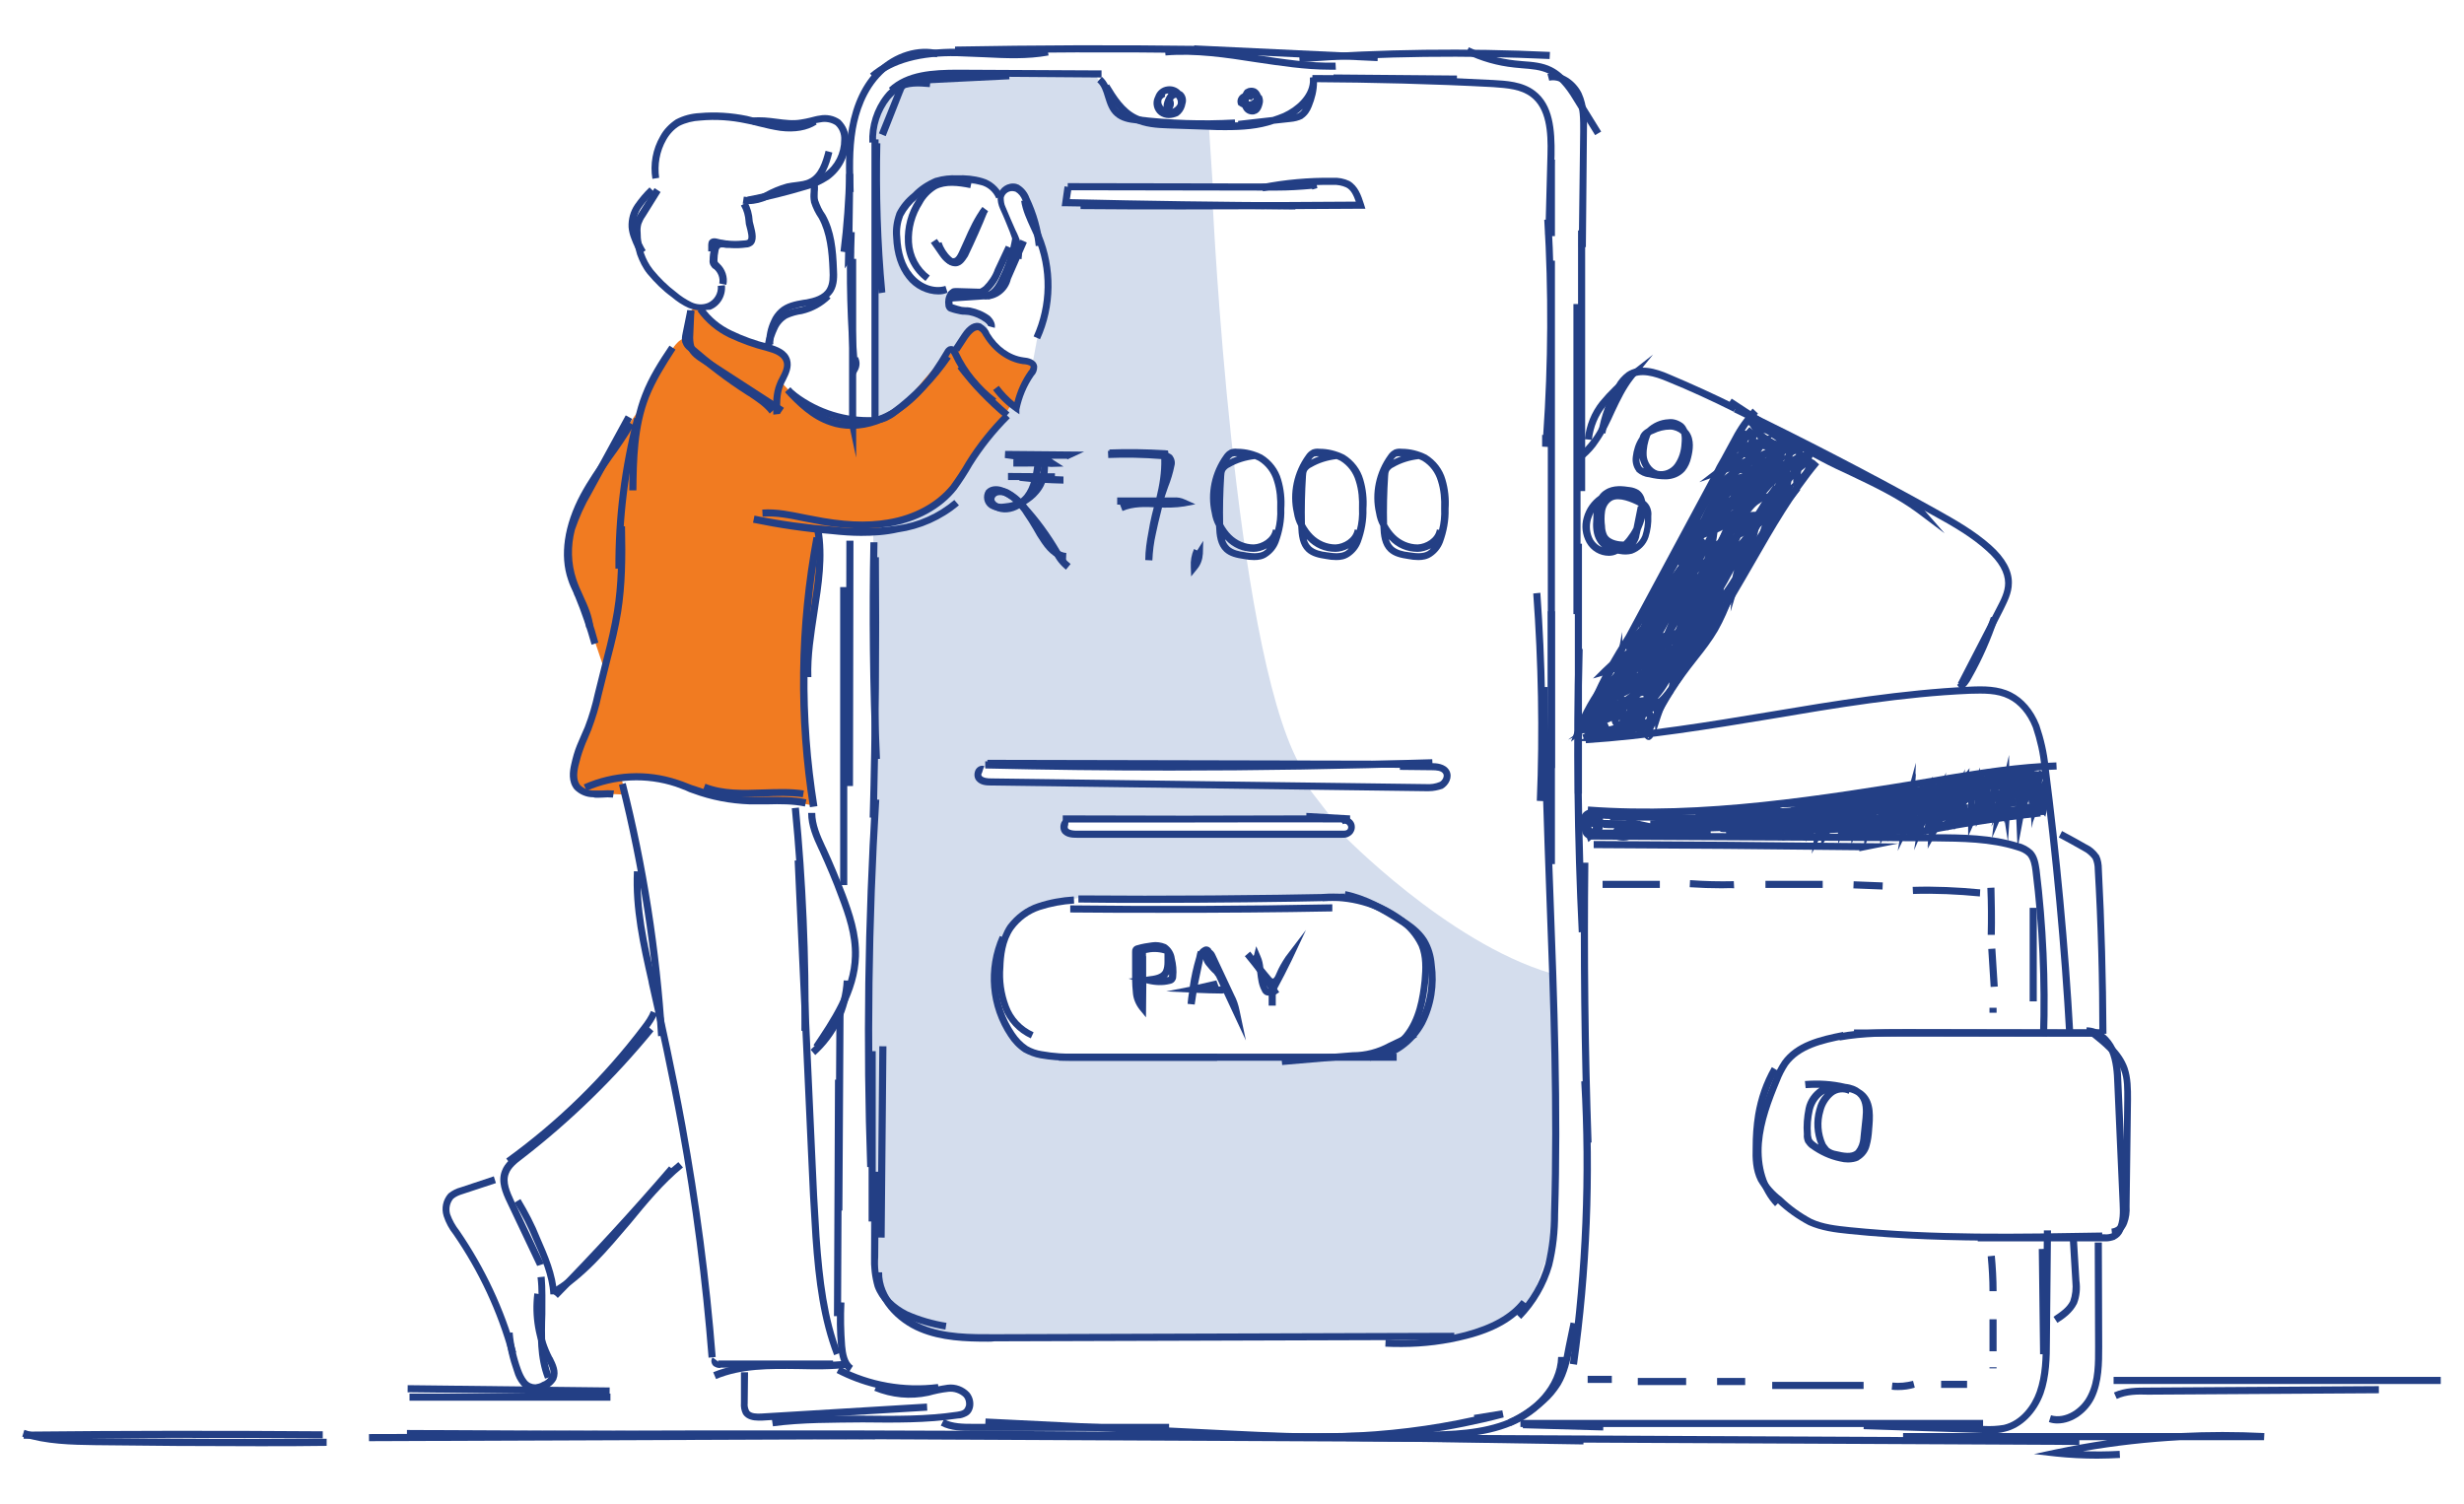 <?xml version="1.0" encoding="utf-8"?>
<!-- Generator: Adobe Illustrator 24.0.2, SVG Export Plug-In . SVG Version: 6.00 Build 0)  -->
<svg version="1.1" id="Layer_1" xmlns="http://www.w3.org/2000/svg" xmlns:xlink="http://www.w3.org/1999/xlink" x="0px" y="0px"
	 viewBox="0 0 692.9 422.9" style="enable-background:new 0 0 692.9 422.9;" xml:space="preserve">
<style type="text/css">
	.st0{fill:#D4DDED;}
	.st1{fill:#F17B21;}
	.st2{fill:#233F85;}
</style>
<g id="Group_14424" transform="translate(-628.239 -1662.651)">
	<path id="Path_43559" class="st0" d="M1064.2,1936.3c-29.1-8.7-58.4-39-58.4-39l-75.5,0l-2.5-0.9l0.2-3.4l74.9-0.1l-6.8-8.8
		l-90.3-1.5l-2.3-1l0.3-2.4l2.9-1.6l86.8-0.3c-18.4-34.2-24.2-156.8-24.2-156.8l-41.6-0.7l0.7-4.5l40.9,0l-1.1-17l-7.7-0.3
		l-10.5-0.9l-4.5-2.1l-6-5.7l-3.3-5.8l-35.2-0.1h-8.2l-8.3,1.4l-5,3.3c0,0-4.8,6.8-5,7.3s-1.3,5.8-1.3,5.8l0.7,2l0.5,21.6l-0.9,59.4
		l7.9-4.7l3.1-5.3l11.2-12.2l4.2-5.4l2.8-2.1l2.4,2.1c1.9,0.2,0.4-2.9,0.4-2.9l-3-2.6l-6.5-1.3l-1.7-2.7l1.2-2.1l-2.2-0.4l-6.9-1.6
		l-4.5-5.1l-1.8-6.6l0.4-7.2l4.1-5.6l9.8-5.7l4.5,1.4l7.1,0.7l3.5,1.8l3.2-1.4l2.7,1.4l1.9,4l3,11.5l3,9.1l-1.1,6.9l-1.9,7.5
		l-2.2,11.9l-2.8,5.1l-5.9,8.4l-6.5,7.1l-5.5,9.7l-6.8,6.9l-15.3,5.7l-1.5,2.9l0.6,25.6l-0.9,36l-1.4,61.1l0,26.3l1.1,57l3.3,8
		l10.3,9.3l7.5,2l71.4,0.1h73.5l11.9-4.7l7.6-5.5l5.6-15.3l0.9-27.3L1064.2,1936.3z M1030.5,1943.1l-2,6.1l-4.9,7.4l-15,2.9
		l-79.9,0.4l-11.4-1.8l-5.2-4.6l-3.6-9.1l-0.8-6.9l1.7-8.9l5.3-8.5l8.7-3.4l8.9-1.7c0,0,72.7,0,74,0l5.4,1.4l9.7,4.8l5.3,4.8
		l3.3,4.8l1,5.7L1030.5,1943.1z"/>
	<path id="Path_43560" class="st1" d="M848.1,1770.3l6,6.3l14.8,4.8l5.8-1l6.7-2.8l6.6-8.1l6.6-7.5h1.1l3.5-4.2l2.4-2.9l2.2-0.4
		l2.3,2.7l4.1,4.4l3,1.6l4.5,1.3l1.4,1.1l0,1.4l-2.7,4.6l-2.2,5.8l-1.5-1.1l-3.6,5.7l-5.7,7l-7.1,10.8l-6.7,5.8
		c0,0-16.2,7.1-20.1,6.9s-11.3-0.9-11.3-0.9l-0.4,5.9l0.7,6.7l-1.5,12.2l-1.7,14.9l-1.2,3.6l0.7,6.9l0.9,19.5l1.3,7.9l-4.7-0.9
		l-10.1-0.2l-9.7-0.7l-6.3-1.4l-8.7-3l-8.8-1.5l-5.6,0.2l0.8,4.4l-4.6-0.2l-6.5,0.1l-1.7-1l-2-3.8l1.3-5.4l3.9-10l3.7-15.4l-3.1-9.2
		l-3.8-11.2l-2.8-6.9l-0.1-6.1l0.9-5.5l1.9-6.3l2.4-4.6l9.1-15l6.7-9.5l3.4-7.6l4.5-7.3c0,0,1.9-3.6,4.2-3.4l1.4-7.9l1-1.1h2.4
		l0.4,2.4l3.8,3.5l6.1,3.1l4.8,1.9l4.9,1.5l2.6,1.5l1.2,2.4l-0.6,3L848.1,1770.3z"/>
	<g id="Group_14423" transform="translate(628.4 1663.15)">
		<path class="st2" d="M199,70.2c0-0.6,0-1.3,0-1.9c0-0.3,0.1-0.7,0.2-1c0.3-0.5,1-1,2.2-0.7c2.6,0.7,5.3,0.8,8,0.5
			c0.3,0,0.5-0.1,0.7-0.2c0.5-0.4,0-2.4-0.3-3.5c-0.2-0.6-0.3-1.2-0.3-1.6c-0.1-1.6-0.5-3.1-1.3-4.5l1.8-1c0.9,1.6,1.4,3.4,1.5,5.3
			c0,0.3,0.2,0.8,0.3,1.3c0.5,1.9,1.1,4.4-0.4,5.6c-0.6,0.4-1.1,0.6-1.7,0.6c-2.8,0.4-5.8,0.2-8.6-0.5c0,0.5,0,1.1,0,1.6L199,70.2z"
			/>
		<path class="st2" d="M204.1,79.6l-2-0.4c0.3-1.5-0.3-3-1.4-4c-0.4-0.2-0.7-0.5-0.9-0.9l-0.1-0.1c-0.3-0.5-0.4-1.1-0.3-1.7
			c0-0.9,0.1-1.9,0.4-2.9c0.1-0.7,0.5-1.5,1.2-2l0.1-0.1c0.8-0.5,1.7-0.5,2.4-0.4c0.4,0,0.7,0.1,1,0l0.4,2c-0.5,0.1-1.1,0.1-1.5,0
			c-0.4,0-0.8-0.1-1.1,0.1c-0.2,0.2-0.4,0.5-0.4,0.8c-0.2,0.9-0.3,1.8-0.3,2.6c0,0.2,0,0.4,0.1,0.6c0.1,0.1,0.3,0.3,0.4,0.4l0.1,0.1
			C203.7,75.1,204.6,77.4,204.1,79.6z"/>
		<path class="st2" d="M196.9,86.8c-1.2,0-2.3-0.3-3.4-0.7c-1.8-0.8-3.4-1.9-4.8-3.1c-2.5-1.8-4.8-4.1-6.8-6.5
			c-1.3-1.6-2.2-3.5-2.9-5.4c-0.6-2-1-4.1-1-6.2c-0.1-1,0-2.1,0.3-3.1c0.3-1,0.8-1.8,1.3-2.6l4.3-6.8l1.7,1.1l-4.3,6.9
			c-0.5,0.7-0.8,1.3-1.1,2.1c-0.2,0.7-0.3,1.6-0.2,2.4c0,2,0.3,3.9,0.9,5.7c0.6,1.7,1.4,3.3,2.6,4.8c1.9,2.3,4,4.4,6.4,6.2
			c1.4,1.2,2.8,2.1,4.4,2.9c1.5,0.7,3.1,0.8,4.6,0.2c1.8-0.8,3-2.7,2.8-4.8l2-0.2c0.3,2.9-1.3,5.8-4.1,6.9
			C198.7,86.6,197.8,86.8,196.9,86.8z"/>
		<path class="st2" d="M179.6,71.2c-0.9-1.4-1.6-2.9-2.2-4.5c-0.4-1-0.7-2.1-0.8-3.3c-0.1-2.3,0.5-4.5,1.8-6.4
			c1.2-1.7,2.5-3.3,4.1-4.8l1.4,1.4c-1.4,1.3-2.7,2.8-3.8,4.4c-1,1.5-1.5,3.3-1.4,5.1c0.1,0.9,0.3,1.8,0.7,2.7
			c0.6,1.5,1.2,2.8,2,4.1L179.6,71.2z"/>
		<path class="st2" d="M183.3,49.8c-0.7-4.1,0.1-8.4,2.2-12c1-1.9,2.6-3.5,4.4-4.7c2.1-1.1,4.4-1.7,6.7-1.8
			c4.4-0.4,8.9-0.1,13.3,0.8c1.2,0.3,2.4,0.6,3.6,0.9c2,0.5,4,1,6,1.3c2.5,0.3,6.1,0.3,8.9-1.5l1.1,1.7c-2.6,1.7-6.2,2.3-10.2,1.8
			c-2.1-0.3-4.2-0.8-6.2-1.3c-1.1-0.3-2.3-0.6-3.5-0.8c-4.2-0.9-8.5-1.2-12.8-0.8c-2.1,0.1-4.1,0.6-5.9,1.5
			c-1.5,0.9-2.8,2.3-3.7,3.9c-1.9,3.3-2.5,7.1-2,10.7L183.3,49.8z"/>
		<path class="st2" d="M210.4,56.8l-0.4-2c5.4-1,10.8-2.4,16-4.1c2-0.6,3.9-1.4,5.7-2.6c3-2.1,4.7-5.6,4.7-9.3
			c0.1-1.6-0.5-3.1-1.6-4.1c-1.2-0.8-2.8-1.1-4.2-0.8c-0.9,0.1-1.7,0.3-2.6,0.6c-0.9,0.2-1.7,0.4-2.7,0.6c-2.5,0.4-4.9,0.1-7.3-0.2
			c-2.2-0.3-4.4-0.5-6.5-0.3l-0.2-2c2.3-0.3,4.7,0,7,0.3c2.3,0.3,4.6,0.6,6.8,0.2c0.8-0.1,1.6-0.3,2.5-0.5c0.9-0.2,1.8-0.5,2.7-0.6
			c2-0.4,4.1,0,5.8,1.2l0.1,0.1c1.5,1.5,2.4,3.5,2.3,5.7c0.1,4.3-2,8.4-5.6,11c-2,1.3-4,2.2-6.2,2.8
			C221.3,54.4,215.9,55.8,210.4,56.8z"/>
		<path class="st2" d="M210.3,56.9c-0.5,0-1,0-1.6-0.1l0.3-2c2,0.3,4-0.1,5.8-1.1c2-1.1,4.1-2,6.3-2.6c0.9-0.2,1.8-0.3,2.6-0.4
			c1.4-0.2,2.6-0.3,3.7-0.9c2.7-1.3,3.8-4.8,4.6-7.9l1.9,0.5c-0.9,3.6-2.2,7.5-5.6,9.2c-1.4,0.7-2.9,0.9-4.4,1.1
			c-0.8,0.1-1.6,0.2-2.3,0.4c-2,0.6-4,1.4-5.8,2.5C214.1,56.4,212.2,56.9,210.3,56.9z"/>
		<path class="st2" d="M215.3,96.5c-0.1-2.4,0.4-4.8,1.4-6.9c0.5-1.2,1.3-2.3,2.3-3.2c1.9-1.7,4.4-2.2,6.8-2.6l0.8-0.1
			c2.1-0.4,4.7-1.1,5.8-3.1c0.8-1.4,0.8-3.2,0.7-5.2c-0.2-5.2-0.7-10.3-3-14.5c-0.9-1.3-1.7-2.9-2.2-4.5l0-0.1
			c-0.2-1-0.2-1.9-0.1-2.8c0-0.8,0.1-1.6-0.1-2.3l2-0.4c0.2,0.9,0.2,1.9,0.1,2.7c0,0.8-0.1,1.6,0.1,2.3c0.5,1.4,1.1,2.8,2,4
			c2.6,4.6,3.1,9.9,3.3,15.4c0.1,1.8,0.2,4.3-1,6.3c-1.6,2.6-4.7,3.5-7.2,4l-0.8,0.1c-2.1,0.4-4.3,0.8-5.9,2.1
			c-0.8,0.7-1.4,1.6-1.8,2.6c-0.9,1.9-1.3,3.9-1.2,6L215.3,96.5z"/>
		<path class="st2" d="M216.9,96.8l-2-0.4c0.3-1.7,0.9-3.4,1.6-5c0.8-1.7,2-3.2,3.7-4.1l0.1-0.1c1.5-0.6,3.1-1.1,4.7-1.3
			c2.6-0.6,5-2,7-3.9l1.4,1.4c-2.2,2.2-5,3.7-8,4.4c-1.5,0.2-2.9,0.6-4.2,1.2c-1.2,0.7-2.2,1.8-2.8,3.2
			C217.7,93.7,217.2,95.2,216.9,96.8z"/>
		<path class="st2" d="M217.3,116.1c-0.1-2.8-0.2-5.9,1-8.8c0.2-0.6,0.5-1.1,0.8-1.7c0.8-1.5,1.5-3,1.1-4.3
			c-0.5-1.7-2.6-2.5-4.8-3.1c-3.6-0.9-7.2-2.2-10.6-3.8c-3.5-1.7-6.5-4.2-8.8-7.4l1.6-1.2c2,2.9,4.8,5.2,8,6.7
			c3.3,1.6,6.7,2.8,10.2,3.7c2.8,0.8,5.4,1.8,6.2,4.4c0.6,2.1-0.3,4-1.2,5.8c-0.3,0.5-0.5,1-0.7,1.5c-1,2.5-0.9,5.4-0.9,8
			L217.3,116.1z"/>
		<path class="st2" d="M216.3,115.8c-1.5-2-3.8-3.5-5.9-4.9l-0.5-0.3c-5.8-3.7-11.3-7.9-16.5-12.5c-0.7-0.5-1.3-1.2-1.6-2.1
			l-0.1-0.2c-0.2-0.8-0.1-1.7,0.1-2.6l1.3-6.4l2,0.4l-1.4,6.5c-0.2,0.6-0.2,1.1-0.1,1.6c0.2,0.5,0.6,0.9,1,1.2
			c5.2,4.5,10.6,8.7,16.3,12.3l0.5,0.3c2.3,1.5,4.7,3,6.4,5.3L216.3,115.8z"/>
		<path class="st2" d="M219.2,115.8l-21.9-14.2c-1.4-0.9-3.3-2.1-4.1-4.1c-0.4-1.4-0.6-2.7-0.4-4.1l0.3-6.7l2,0.1l-0.3,6.8
			c-0.1,1.2,0,2.2,0.3,3.3c0.5,1.2,1.8,2.2,3.3,3.1l21.9,14.2L219.2,115.8z"/>
		<path class="st2" d="M178.8,137.4l-2,0c0.1-8.5,0.2-18.2,3.6-26.9c1.9-5,4.8-9.5,7.7-13.8l1.7,1.1c-2.8,4.3-5.6,8.7-7.5,13.5
			C179.1,119.5,178.9,128.6,178.8,137.4z"/>
		<path class="st2" d="M172.9,159.4c-0.1-14.3,1.7-28.6,5.3-42.4l1.9,0.5c-3.6,13.7-5.3,27.8-5.2,41.9L172.9,159.4z"/>
		<path class="st2" d="M166.6,223.7c-1.9,0-3.8-0.8-5.2-2.2c-1.8-2.2-1.4-5.1-0.9-7.2c0.4-1.8,0.9-3.6,1.6-5.3
			c0.4-0.9,0.8-1.9,1.2-2.8c0.3-0.8,0.7-1.5,1-2.3c1.2-3.1,2.1-6.2,2.8-9.4l2.6-10.4c1.1-4.2,2.1-8.5,2.8-12.8
			c1.2-7.4,1.3-14.9,1.1-23.8l2,0c0.2,9,0.1,16.6-1.1,24.2c-0.7,4.4-1.8,8.8-2.9,13l-2.6,10.4c-0.7,3.3-1.7,6.5-2.9,9.7
			c-0.3,0.8-0.7,1.6-1,2.4c-0.4,0.9-0.8,1.8-1.1,2.7c-0.6,1.6-1.1,3.3-1.5,5c-0.6,2.6-0.4,4.3,0.5,5.4c1,1,2.5,1.6,4,1.5
			c0.7,0,1.4,0,2.1,0c1.1-0.1,2.2-0.1,3.4,0l-0.3,2c-1-0.1-2-0.1-3,0c-0.7,0-1.5,0.1-2.2,0C166.8,223.7,166.7,223.7,166.6,223.7z"/>
		<path class="st2" d="M226.2,226.3c-3.4-0.7-7-0.7-10.5-0.6c-1.7,0-3.4,0-5.1,0c-5.4-0.2-10.8-1.2-15.9-3.1c-0.7-0.2-1.4-0.5-2-0.8
			c-0.9-0.4-1.9-0.7-2.9-1.1c-8.2-2.7-17.1-2.3-25,1.2l-0.8-1.8c8.4-3.7,17.7-4.2,26.4-1.3c1,0.3,2,0.7,3,1.1c0.7,0.3,1.3,0.5,2,0.7
			c4.9,1.8,10.1,2.8,15.3,3c1.7,0.1,3.4,0,5,0c3.6,0,7.3-0.1,10.9,0.7L226.2,226.3z"/>
		<path class="st2" d="M225.6,223.7c-3.6-0.5-7.4-0.4-11.1-0.2c-5.7,0.2-11.6,0.4-17-1.7l0.7-1.9c5,2,10.5,1.8,16.2,1.6
			c3.8-0.1,7.7-0.3,11.5,0.3L225.6,223.7z"/>
		<path class="st2" d="M227.6,226.5c-4-25.3-3.7-50.8,1-76l2,0.4c-4.6,24.9-4.9,50.3-0.9,75.3L227.6,226.5z"/>
		<path class="st2" d="M226,189.9c-0.2-6.2,0.8-12.4,1.7-18.4c1.2-7.6,2.5-15.4,1.1-23l2-0.3c1.4,7.9,0.1,15.9-1.1,23.7
			c-0.9,5.9-1.9,12.1-1.7,18L226,189.9z"/>
		<path class="st2" d="M244.6,118.7c-0.2,0-0.3,0-0.5,0c0,0-0.1,0-0.1,0c-8.1,0-16.1-2.8-22.5-8l1.3-1.5c6,4.9,13.5,7.6,21.2,7.6
			c0,0,0.1,0,0.1,0c1.5,0.1,2.9-0.2,4.2-0.7c0.8-0.4,1.6-0.9,2.3-1.4c5.8-4.3,10.8-9.5,14.9-15.5l1.7,1.1
			c-4.2,6.1-9.4,11.5-15.3,15.9c-0.8,0.7-1.8,1.2-2.8,1.7C247.6,118.5,246.1,118.7,244.6,118.7z"/>
		<path class="st2" d="M239.3,120.1c-2.1,0-4.2-0.3-6.1-1c-5.2-1.7-9.3-5.7-12.6-9.3l1.5-1.4c3.2,3.4,7,7.2,11.7,8.7
			c5.8,1.9,12.7,0.6,18.7-3.6c4.7-3.3,8.6-8,12.9-15.3c0.3-0.6,0.7-1,1.3-1.3l0.1,0c0.6-0.2,1.7-0.2,2.6,1.7
			c2.4,5.1,6.1,9.6,10.6,13l-1.2,1.6c-4.8-3.6-8.7-8.4-11.2-13.8c-0.1-0.3-0.3-0.5-0.4-0.6c0,0-0.1,0.1-0.1,0.1l-0.1,0.1
			c-2.7,4.7-7.1,11.5-13.5,16C249.1,118.4,244.1,120.1,239.3,120.1z"/>
		<path class="st2" d="M282.4,117c-4.9-4.1-9.4-8.8-13.3-13.9l1.6-1.2c3.8,5,8.2,9.5,13,13.6L282.4,117z"/>
		<path class="st2" d="M242.2,148.1c-5.5,0-10.6-0.8-14.3-1.6c-0.7-0.1-1.4-0.3-2.1-0.4c-3.8-0.8-7.7-1.6-11.5-1.3l-0.1-2
			c4.1-0.3,8.1,0.6,12.1,1.4c0.7,0.1,1.4,0.3,2.1,0.4c8.4,1.7,15.1,2,21,1c7.5-1.2,13.8-4.7,17.8-9.6c1.5-2.1,3-4.3,4.3-6.6
			c3.1-5,6.8-9.6,10.9-13.7l1.4,1.4c-4,4-7.6,8.5-10.6,13.3c-1.3,2.3-2.8,4.6-4.4,6.8c-4.3,5.4-11.1,9.1-19.1,10.4
			C247.1,147.9,244.6,148.1,242.2,148.1z"/>
		<path class="st2" d="M242,150.2c-2.7,0-5.5-0.2-8.2-0.5c-7.4-0.6-14.9-1.7-22.2-3.2l0.4-2c7.3,1.5,14.7,2.5,22,3.1
			c6,0.7,12.1,0.6,18.1-0.3c5.9-0.8,11.5-3.3,16.1-7.2l1.3,1.5c-4.9,4.1-10.8,6.7-17.1,7.6C248.9,150,245.4,150.2,242,150.2z"/>
		<path class="st2" d="M286.5,116l-1.3-0.9c-2.3-1.6-4.4-3.6-6.1-5.9l1.6-1.2c1.3,1.7,2.7,3.2,4.4,4.6c0.8-3.2,2.1-6.1,4-8.8
			l0.1-0.1c0.3-0.3,0.4-0.7,0.5-1.1c-0.2-0.5-1.6-0.7-2.2-0.7c-4.3-0.6-8.4-3.5-11-7.8l-0.1-0.1c-0.3-0.7-0.8-1.3-1.4-1.6
			c-1.1-0.3-2.4,1.4-3,2.2l-2.5,3.8l-1.7-1.1l2.5-3.8c1.7-2.6,3.6-3.7,5.4-3l0.1,0.1c1,0.6,1.9,1.5,2.3,2.6c2.3,3.8,5.8,6.3,9.5,6.8
			c1.2,0.1,3.6,0.5,3.9,2.5l0,0.2c0,0.9-0.3,1.8-1,2.5c-2,2.9-3.3,6.1-4,9.5L286.5,116z"/>
		<path class="st2" d="M164.7,176c-0.3-2.8-1.5-5.4-2.7-8.2c-0.7-1.5-1.4-3.1-2-4.8c-1.6-4.9-1.8-10.1-0.4-15.1
			c1.2-3.7,2.8-7.2,4.7-10.5l11.5-21.1l1.8,1l-11.5,21.1c-1.9,3.2-3.4,6.6-4.6,10.1c-1.2,4.6-1.1,9.4,0.4,13.9
			c0.5,1.5,1.2,3.1,1.9,4.6c1.3,2.8,2.6,5.7,2.9,8.9L164.7,176z"/>
		<path class="st2" d="M166.2,180.8c-1.3-4.6-2.8-9.1-4.6-13.4c-0.2-0.4-0.4-0.8-0.5-1.2c-0.5-1.1-1.1-2.3-1.5-3.6
			c-2.4-6.9-1.1-15.5,3.5-24.1c2.1-3.9,4.6-7.5,7.1-11c2.1-3,4.3-6.1,6.2-9.4l1.7,1c-1.9,3.3-4.1,6.5-6.3,9.5
			c-2.4,3.5-4.9,7.1-7,10.8c-2.6,4.7-6.4,14-3.4,22.5c0.4,1.1,0.9,2.2,1.4,3.4c0.2,0.4,0.4,0.8,0.6,1.2c1.9,4.5,3.5,9.1,4.7,13.7
			L166.2,180.8z"/>
		<path class="st2" d="M184.9,290.9c-1.5-23.8-5.2-47.6-11-70.7l1.9-0.5c5.9,23.2,9.6,47.1,11.1,71L184.9,290.9z"/>
		<path class="st2" d="M199.1,381.3c-1.7-21.7-4.5-43.5-8.4-64.9c-2.7-14.7-5.9-29.3-8.4-40.3l-0.1-0.6c-2.3-10.1-4.6-20.5-4.1-31
			l2,0.1c-0.6,10.2,1.8,20.5,4,30.4l0.1,0.6c2.5,11.1,5.7,25.6,8.4,40.4c3.9,21.5,6.8,43.4,8.5,65.1L199.1,381.3z"/>
		<path class="st2" d="M201.2,387.3l-0.8-1.9c7.6-3.1,15.9-3,23.9-2.9c4.6,0.1,9.3,0.1,13.9-0.4l0.2,2c-4.7,0.6-9.5,0.5-14.1,0.4
			C216.1,384.4,208.4,384.3,201.2,387.3z"/>
		<path class="st2" d="M202.3,384.2c-0.5,0-1-0.1-1.5-0.4l-0.2-0.1c-0.4-0.3-0.6-0.7-0.7-1.2c-0.1-0.5,0.1-0.9,0.3-1.3l1.6,1.2
			c0,0,0.1-0.1,0-0.2c0-0.1,0-0.1-0.1-0.2c0.1,0.1,0.4,0.1,0.6,0.1l31.8,0v2l-31.7,0C202.4,384.2,202.4,384.2,202.3,384.2z"/>
		<path class="st2" d="M234.4,380.6c-3.8-10-5.2-20.5-6.1-33.3c-0.5-7.6-0.9-15.3-1.2-22.7l-3.8-83.1l2-0.1l3.8,83.1
			c0.3,7.4,0.7,15.1,1.2,22.7c0.9,12.6,2.2,23,5.9,32.7L234.4,380.6z"/>
		<path class="st2" d="M227.2,289.4l-2,0c0.3-20.8-0.7-41.8-2.7-62.6l2-0.2C226.5,247.4,227.4,268.6,227.2,289.4z"/>
		<path class="st2" d="M230.3,294.5l-1.7-1.1c4.7-7,10.6-15.6,10.8-25c0.2-5.9-1.8-11.6-3.7-16.6c-1.6-4.4-3.5-8.8-5.4-13l-0.2-0.4
			c-1.5-3.2-3-6.6-3-10.3l2,0c0,3.2,1.4,6.4,2.8,9.4l0.2,0.4c2,4.3,3.8,8.7,5.5,13.1c1.9,5.1,4,11.1,3.8,17.4
			C241.1,278.5,235.1,287.4,230.3,294.5z"/>
		<path class="st2" d="M229.1,296.2l-1.3-1.5c5.6-5,8.9-12,9.3-19.5l2,0.1C238.7,283.4,235.1,290.8,229.1,296.2z"/>
		<path class="st2" d="M143.4,326.9l-1.2-1.6c14.5-10.5,27.4-23.1,38.2-37.4c1-1.3,1.9-2.6,2.5-4.1l1.8,0.8
			c-0.7,1.6-1.7,3.1-2.8,4.5C171,303.5,158.1,316.3,143.4,326.9z"/>
		<path class="st2" d="M150.9,355.5l-8.4-17.7c-1.4-2.9-2.7-6.1-1.5-9.1c0.8-2.2,2.8-3.7,4.5-5c13.5-10.4,25.8-22.4,36.6-35.5
			l1.5,1.3c-10.9,13.3-23.3,25.4-36.9,35.9c-1.6,1.2-3.2,2.5-3.8,4.2c-0.9,2.3,0.3,5,1.5,7.6l8.4,17.7L150.9,355.5z"/>
		<path class="st2" d="M154.6,363.5c-0.3-5.3-2.5-10.3-4.7-15.2c-1.5-3.7-3.3-7.2-5.4-10.6l1.7-1c2.1,3.5,4,7.1,5.5,10.9
			c2.1,4.8,4.5,10.2,4.8,15.9L154.6,363.5z"/>
		<path class="st2" d="M156.7,364.5l-1.4-1.4c11.2-11.4,22.2-23.4,32.7-35.6l1.5,1.3C179,341.1,167.9,353.1,156.7,364.5z"/>
		<path class="st2" d="M155.9,363.8l-1-1.7c8.3-4.8,14.6-12.5,20.7-19.8c4.6-5.6,9.3-11.4,15-16l1.3,1.5
			c-5.5,4.5-10.2,10.2-14.7,15.7C170.8,351,164.4,358.8,155.9,363.8z"/>
		<path class="st2" d="M143.1,380.3c-3.3-12-8.6-23.3-15.7-33.6c-1.2-1.5-2.2-3.3-2.8-5.2c-0.7-2.2-0.2-4.6,1.3-6.3l0.1-0.1
			c1-0.8,2.2-1.4,3.4-1.7l9.3-3.1l0.6,1.9l-9.4,3.1c-1,0.3-1.9,0.7-2.6,1.3c-1,1.2-1.3,2.8-0.9,4.3c0.6,1.7,1.5,3.3,2.6,4.7
			c7.2,10.5,12.6,22,16,34.2L143.1,380.3z"/>
		<path class="st2" d="M150.4,390.9c-1.6,0-3.1-0.7-4.1-2c-0.9-1.1-1.5-2.3-1.9-3.7c-1.2-3.4-2.1-7.1-2.4-10.8l2-0.2
			c0.3,3.5,1.1,7,2.3,10.3c0.4,1.1,0.9,2.2,1.6,3.1c0.6,0.8,1.5,1.2,2.5,1.2c0.6-0.1,1.1-0.2,1.7-0.5l0.1-0.1c1-0.3,1.8-1,2.3-1.9
			c0.5-1.2-0.3-2.8-1.1-4.3l-0.1-0.1c-2.9-5.8-4-12.3-3.2-18.7l2,0.3c-0.8,6,0.2,12.1,3,17.6l0.1,0.1c0.9,1.8,2,4,1.1,6.1l0,0.1
			c-0.7,1.3-1.9,2.3-3.3,2.8c-0.7,0.4-1.5,0.6-2.4,0.7L150.4,390.9C150.4,390.9,150.4,390.9,150.4,390.9z"/>
		<path class="st2" d="M153.1,387.2c-2.3-5.9-2.1-12.2-1.9-18.3c0.1-3.4,0.2-6.9-0.2-10.2l2-0.2c0.3,3.5,0.2,7,0.2,10.5
			c-0.2,6.2-0.3,12.1,1.8,17.6L153.1,387.2z"/>
		<path class="st2" d="M213.1,399c-1.4,0-3.3-0.3-4.3-1.8c-0.5-1-0.7-2.1-0.6-3.2l0-8.6l2,0l-0.1,8.7c-0.1,0.8,0.1,1.5,0.4,2.1
			c0.5,0.8,2.1,0.9,3.5,0.8l46.5-2.8l0.1,2l-46.5,2.8C213.8,399,213.5,399,213.1,399z"/>
		<path class="st2" d="M217.2,400.6l-0.3-2c8.5-1.1,17.2-1,25.6-1c8.7,0.1,17.8,0.2,26.5-1.1c0.6-0.1,1.2-0.2,1.7-0.5
			c0.5-0.3,0.7-1,0.8-1.3c0.1-0.8-0.1-1.7-0.6-2.3c-1.1-1.1-2.8-1.7-4.4-1.5c-1.9,0.2-3.7,0.6-5.5,1.1c-5.2,1.1-10.4,0.6-15.3-1.4
			l0.8-1.8c4.4,1.9,9.3,2.3,14,1.3c1.8-0.5,3.8-0.9,5.8-1.2c2.3-0.3,4.6,0.6,6.1,2.2c0.9,1.1,1.3,2.5,1.1,3.9
			c-0.2,1.2-0.8,2.2-1.8,2.7c-0.8,0.4-1.6,0.7-2.5,0.7c-8.8,1.3-18,1.2-26.8,1.1C234.2,399.6,225.5,399.5,217.2,400.6z"/>
		<path class="st2" d="M257.5,391.1c-7.8,0-15.4-1.9-22.4-5.5l0.9-1.8c8.5,4.4,18.1,6.1,27.6,4.9l0.3,2
			C261.7,391,259.6,391.1,257.5,391.1z"/>
		<path class="st2" d="M246.9,82c-1.3-14-1.8-28.2-1.5-42.2l2,0c-0.3,13.9,0.1,28.1,1.4,41.9L246.9,82z"/>
		<rect x="244.9" y="38.7" class="st2" width="2" height="78.5"/>
		<path class="st2" d="M244.3,39.6c-0.2-4.8,1.3-9.6,4.3-13.4c0.9-1.2,2-2.1,3.2-2.9c3.1-1.8,6.7-1.5,9.7-1.3l-0.2,2
			c-3.3-0.3-6.2-0.4-8.5,1c-1,0.6-1.9,1.5-2.7,2.4c-2.7,3.4-4.1,7.7-3.9,12.1L244.3,39.6z"/>
		<path class="st2" d="M248.9,37.8l-1.9-0.8l4.9-12.1c0.6-2.5,3-4.2,5.5-3.8l26.2-1.3l0.1,2l-26.4,1.3l-0.1,0
			c-1.6-0.2-3,0.8-3.4,2.3l-0.1,0.2L248.9,37.8z"/>
		<path class="st2" d="M251.2,25.6l-1.4-1.4c5-4.7,12.4-5.1,19.5-5.1l40.3,0.2l0,2L269.4,21C262.6,21,255.7,21.3,251.2,25.6z"/>
		<path class="st2" d="M338.8,35.3c-6.5,0-13-0.4-19.4-1.1c-2.1-0.2-4.3-0.6-6-2.1c-1.6-1.4-2.2-3.3-2.8-5.2c-0.5-1.7-1-3.3-2.2-4.3
			l1.3-1.5c1.6,1.4,2.2,3.3,2.8,5.2c0.5,1.7,1,3.3,2.2,4.3c1.2,1.1,3,1.4,4.9,1.6c9.1,1.1,18.4,1.4,27.5,0.9l0.1,2
			C344.4,35.3,341.6,35.3,338.8,35.3z"/>
		<path class="st2" d="M344.5,36.1c-1.5,0-3,0-4.6-0.1c-3.9-0.1-7.9-0.3-11.8-0.4c-2.8-0.1-6.4-0.3-9.4-1.8c-4.1-2-6.7-6.2-8.7-9.5
			l1.7-1.1c2,3.3,4.3,7,7.9,8.7c2.7,1.3,5.8,1.5,8.6,1.6c3.9,0.2,7.9,0.3,11.8,0.4c2.8,0.1,5.4,0.1,8,0l0-0.4l9.7-1.1
			c1-0.3,2-0.7,3-1.1c3.7-1.7,7.2-4.9,7.5-8.7c0-0.4,0-0.8,0-1.3l2-0.2c0.1,0.5,0.1,1,0,1.5c0,2.4-0.6,4.7-1.5,6.9
			c-0.5,1.3-1.3,2.5-2.5,3.3l-0.1,0.1c-1,0.5-2.2,0.8-3.4,0.9l-4.6,0.5C353.8,35.8,349.2,36.1,344.5,36.1z M366.2,30.1
			c-0.6,0.6-1.2,1.1-1.9,1.5c0.3-0.1,0.5-0.2,0.7-0.3C365.5,31,365.9,30.6,366.2,30.1z"/>
		
			<rect x="391.2" y="4.2" transform="matrix(8.647763e-03 -1 1 8.647763e-03 367.253 413.605)" class="st2" width="2" height="34.7"/>
		<path class="st2" d="M436.4,65.6l-2-0.1l0.6-22.5c0.2-6.5-0.3-13-4.7-16.3c-2.8-2.1-6.4-2.4-10.6-2.7c-16.8-0.9-33.9-1.3-50.8-1.4
			l0-2c16.9,0,34,0.5,50.9,1.4c3.5,0.2,8.2,0.4,11.7,3.1c5.1,3.9,5.6,10.9,5.5,18L436.4,65.6z"/>
		<rect x="435.1" y="44.4" class="st2" width="2" height="21.5"/>
		<path class="st2" d="M237.4,75l0.1-4.6l-1.3-0.2c0.9-7.2,1.4-14.5,1.6-21.8l2,0l-0.3,21.4l0.3-0.1c0.2,0.9,0.1,1.9-0.5,2.6
			L237.4,75z"/>
		<path class="st2" d="M239.5,106.5l-0.3-3.3c-1.1-12.7-1.5-25.7-1-38.5l2,0.1c-0.4,11.7-0.2,23.5,0.7,35.2l0.2-0.1
			c0.6,1.2,0.6,2.5,0,3.7L239.5,106.5z"/>
		<polygon class="st2" points="240.6,128.2 238.3,117.4 238.6,117.4 238.6,72.3 240.6,72.3 		"/>
		<path class="st2" d="M237.9,53.5c-0.2-5.9-0.4-12.1,0.7-18.1c1.2-6.8,3.9-12.5,7.9-16.4c4.8-4.7,11.6-6.8,17.3-5.3l-0.5,1.9
			c-5.1-1.3-11.2,0.5-15.4,4.8c-4.7,4.6-6.6,10.9-7.4,15.4c-1,5.8-0.8,11.8-0.6,17.7L237.9,53.5z"/>
		<path class="st2" d="M245.8,21.7l-1.3-1.5c5.6-4.8,13.7-7.1,24.7-7c2.6,0,5.1,0.1,7.6,0.3c5.8,0.3,11.9,0.6,17.6-0.4l0.3,2
			c-6,1.1-12.1,0.8-18.1,0.5c-2.5-0.1-5.1-0.2-7.6-0.3C258.7,15.1,251,17.2,245.8,21.7z"/>
		<path class="st2" d="M268.4,14.6l0-2c22.5-0.4,45.3-0.5,67.8-0.2l0,2C313.7,14.1,290.9,14.2,268.4,14.6z"/>
		<path class="st2" d="M373.8,19.1c-7,0-14-1.1-20.8-2.1c-8.3-1.3-17-2.6-25.4-1.9l-0.2-2c8.7-0.7,17.5,0.6,25.9,1.9
			c7.3,1.1,14.8,2.3,22.1,2.1l0.1,2C374.9,19.1,374.4,19.1,373.8,19.1z"/>
		
			<rect x="360.5" y="-11.3" transform="matrix(4.701379e-02 -0.999 0.999 4.701379e-02 329.913 374.928)" class="st2" width="2" height="51.7"/>
		<path class="st2" d="M365.3,17l-0.1-2c23.4-1.7,47.1-2,70.5-0.9l-0.1,2C412.2,15,388.6,15.3,365.3,17z"/>
		<path class="st2" d="M448.4,37.5l-5.5-8.9c-1.8-3-4.1-6.7-7.6-8.4c-2.2-1.1-4.8-1.3-7.5-1.5c-0.7-0.1-1.4-0.1-2.1-0.2
			c-4.8-0.5-9.4-1.8-13.7-3.9l0.9-1.8c4.1,2,8.5,3.2,13,3.7c0.7,0.1,1.4,0.1,2.1,0.2c2.8,0.2,5.6,0.4,8.2,1.7c4,2,6.4,6,8.4,9.2
			l5.5,8.9L448.4,37.5z"/>
		<path class="st2" d="M445.8,69l-2,0c0.1-10.8,0.3-21.7,0.4-32.5c0-3.2,0.1-6.9-1.4-9.9c-1.3-2.7-4.4-5.1-7.3-4.4l-0.5-1.9
			c4.1-1,8,2.1,9.6,5.4c1.6,3.5,1.6,7.4,1.5,10.8C446,47.3,445.9,58.1,445.8,69z"/>
		<path class="st2" d="M328.5,32.7c-0.9,0-1.9-0.3-2.7-0.9c-1.5-1.2-2-3.3-1.2-5c0-0.1,0.1-0.1,0.1-0.2c0.5-1.5,1.8-2.6,3.4-2.8
			c1.4-0.2,2.8,0.3,3.7,1.3c0.1,0,0.1,0.1,0.2,0.1l0.2,0.1c0.9,0.7,1.3,1.9,1.1,3c-0.1,0.4-0.2,0.8-0.3,1.2c-0.3,1-1,2-1.9,2.6
			C330.2,32.5,329.3,32.7,328.5,32.7z M329.7,27.6c0.4,0.8,0.3,1.8-0.2,2.5c0.6-0.2,1.2-0.7,1.5-1.3c0.1-0.4,0.1-0.9-0.1-1.3
			c-0.1-0.2-0.2-0.4-0.3-0.5c-0.3,0-0.5,0.1-0.7,0.3C329.9,27.3,329.8,27.5,329.7,27.6L329.7,27.6z M326.5,27.5
			c0,0.2-0.1,0.4-0.1,0.6c0,0.6,0.3,1.1,0.7,1.5c-0.1-0.3,0-0.6,0-0.9c0.2-0.9,0.6-1.9,1.2-2.7c0-0.1,0.1-0.1,0.1-0.2
			c-0.1,0-0.1,0-0.2,0c-0.3,0-0.5,0.1-0.8,0.3l0.1,0.6C327.2,26.8,326.8,27.1,326.5,27.5z"/>
		<path class="st2" d="M352,31.7c-1.1,0-2.1-0.6-2.6-1.6c-0.1-0.1-0.1-0.3-0.2-0.4c-0.3-0.1-0.6-0.3-0.9-0.5l-0.3-0.2l-0.1-0.4
			c-0.3-1.1,0.3-2.3,1.4-2.8c0.2-0.4,0.4-0.8,0.7-1.1l0.2-0.1c0.2-0.1,0.4-0.2,0.6-0.3c0.7-0.2,1.4-0.2,2.1,0.1
			c0.6,0.3,1.1,0.9,1.4,1.6l0,0.1c0,0,0,0,0,0c0.1,0.1,0.2,0.2,0.3,0.3l0.1,0.1c0.3,0.7,0.4,1.5,0.2,2.2c-0.2,0.8-0.6,2.3-1.9,2.8
			l-0.1,0C352.6,31.7,352.3,31.7,352,31.7z M351,27.5c0,0.2,0,0.3,0,0.5c0.2,0,0.5,0,0.7-0.1c0.3-0.1,0.6-0.4,0.7-0.7l-0.3,0
			l-0.2,0.5C351.6,27.6,351.3,27.5,351,27.5z"/>
		<path class="st2" d="M358.8,53.1c-0.8,0-1.6,0-2.4,0L300.1,53l0-2l56.4,0.1c4.5,0.1,9-0.1,13.4-0.7l0.4,2l-1.4,0.4l-0.1-0.2
			C365.5,52.9,362.2,53.1,358.8,53.1z"/>
		<path class="st2" d="M364.1,58.4c-21.5-0.2-43.2-0.5-64.6-0.9l-1.1,0l0.8-5.6l2,0.3l-0.5,3.3c21.1,0.5,42.4,0.8,63.5,0.9
			L364.1,58.4z"/>
		<path class="st2" d="M332.5,58.4c-9.6,0-19.2,0-28.8-0.1l0-2c25.7,0.1,51.7,0.1,77.4-0.1c-0.6-1.7-1.3-3.3-2.7-4
			c-1.1-0.5-2.5-0.8-3.8-0.7c-6.6-0.1-13.2,0.5-19.6,1.8l-0.4-2c6.6-1.3,13.3-1.9,20-1.8c1.6-0.1,3.2,0.2,4.7,0.9
			c2.4,1.4,3.3,4,4.1,6.5l0.4,1.3l-1.3,0C365.9,58.3,349.2,58.4,332.5,58.4z"/>
		<path class="st2" d="M279.6,91.7l-1.9-0.5c0-0.1-0.2-0.5-0.8-1c-1.4-1.1-3-1.8-4.6-2.1c-0.3,0-0.7-0.1-1.1-0.1
			c-0.4,0-0.9,0-1.3-0.1c-1-0.2-1.9-0.4-2.7-0.7c-0.4-0.1-0.8-0.3-1-0.6l-0.1-0.1c-0.2-0.3-0.4-0.7-0.4-1.1c-0.2-1.2,0-2.5,0.7-3.6
			c0.2-0.4,0.5-0.7,1-1l0.1-0.1c0.4-0.2,0.9-0.2,1.4-0.2l6.9,0.2l-0.1,2l-6.9-0.3c-0.2,0-0.3,0-0.4,0c-0.1,0-0.1,0.1-0.2,0.2
			c-0.4,0.7-0.6,1.5-0.5,2.3c0,0.1,0,0.1,0,0.1c0,0,0.1,0,0.1,0.1l0.1,0c0.8,0.3,1.6,0.5,2.4,0.7c0.3,0,0.7,0.1,1.1,0.1
			c0.4,0,0.9,0,1.3,0.1c2,0.4,3.9,1.2,5.5,2.4C279.6,89.8,279.7,90.9,279.6,91.7z"/>
		<path class="st2" d="M267.4,84.3l-0.2-2l9.2-0.7l0.1,0c2.7,0.2,5.2-1.6,5.7-4.2l0.1-0.2l4.5-10.3l1.8,0.8l-4.5,10.3
			c-0.8,3.5-4.1,6-7.7,5.7L267.4,84.3z"/>
		<path class="st2" d="M287.1,72.4l-2-0.4c0.4-2.4-0.4-4.9-1.3-7.3c-0.4-1.1-0.9-2.1-1.3-3.2c-0.5-1.1-0.9-2.2-1.4-3.2
			c-0.5-1.1-0.8-2.3-0.7-3.6l0-0.1c0.5-2.4,2.9-3.9,5.2-3.4c0.3,0.1,0.6,0.2,0.8,0.3l0.1,0.1c1.3,0.8,2.3,2.1,2.8,3.5
			c2,4.2,3.3,8.7,3.8,13.4l-2,0.2c-0.5-4.5-1.7-8.8-3.7-12.8c-0.4-1.1-1.1-2-2-2.5c-0.1,0-0.3-0.1-0.4-0.1c-1.3-0.3-2.6,0.5-2.9,1.8
			c0,0.9,0.1,1.8,0.5,2.6c0.5,1.1,0.9,2.2,1.4,3.3c0.5,1.1,0.9,2.1,1.4,3.2C286.7,66.7,287.6,69.5,287.1,72.4z"/>
		<path class="st2" d="M292.3,94.9l-1.8-0.8c4-8.8,4.1-18.9,0.4-27.8c-0.4-0.9-0.8-1.7-1.2-2.6c-1.1-2.4-2.3-5-2.7-7.7l2-0.3
			c0.3,2.5,1.4,4.7,2.5,7.1c0.4,0.9,0.8,1.8,1.2,2.7C296.6,74.9,296.5,85.7,292.3,94.9z"/>
		<path class="st2" d="M260.1,78.5c-3.5-2.6-5.6-6.6-5.8-10.9c-0.2-4.2,0.9-8.4,3.2-11.9c1.1-1.9,2.7-3.6,4.7-4.8
			c3.3-1.7,7-1.2,10.9-0.5l-0.4,2c-3.5-0.7-6.9-1.1-9.6,0.3c-1.6,1-3,2.4-3.9,4.1c-2.1,3.3-3.1,7-2.9,10.8c0.2,3.7,2,7.2,5,9.4
			L260.1,78.5z"/>
		<path class="st2" d="M263.7,82.3c-3.2,0-6.7-1.6-8.9-4.5c-2.3-2.9-3.6-6.8-3.8-11.6c-0.2-2.2,0.1-4.5,0.9-6.7l0-0.1
			c1.1-2.2,2.7-4.1,4.6-5.6c1.8-1.9,4-3.3,6.4-4.3l0.1,0c2-0.6,4-0.8,6-0.7c2.3-0.1,4.7,0.1,7.1,0.8c2.5,0.7,4.6,2.5,5.7,4.9
			l-1.8,0.8c-0.8-1.9-2.4-3.3-4.4-3.8c-2.1-0.6-4.3-0.8-6.5-0.7c-1.9-0.1-3.7,0.1-5.4,0.6c-2.1,0.9-4.1,2.2-5.7,3.8l-0.1,0.1
			c-1.7,1.4-3.1,3.1-4.1,5c-0.7,1.8-1,3.8-0.8,5.8c0.2,4.4,1.3,7.9,3.4,10.4c2.4,3,6.2,4.4,9.3,3.4l0.6,1.9
			C265.4,82.2,264.6,82.3,263.7,82.3z"/>
		<path class="st2" d="M268.6,74.4L268.6,74.4c-1.2,0-2.2-0.5-2.9-1.4c-1.3-1.3-2.4-3-3-4.8l1.9-0.6c0.5,1.5,1.4,3,2.6,4.1
			c0.4,0.5,0.9,0.7,1.4,0.7c0.6-0.1,1.2-1,1.5-1.7c2-4.1,3.9-8.3,5.6-12.5l1.9,0.7c-1.7,4.3-3.6,8.5-5.6,12.7
			C271.4,72.4,270.5,74.3,268.6,74.4L268.6,74.4z"/>
		<path class="st2" d="M267.9,74.1c-1.9,0-3.3-2-3.8-2.7l-2.5-3.6l1.7-1.1l2.5,3.6c0.6,0.9,1.5,2,2.3,1.8c0.6-0.1,1-0.9,1.4-1.7
			c0.5-1.1,1-2.2,1.5-3.3c1.4-3.2,2.9-6.5,5.1-9.4l1.6,1.2c-2.1,2.6-3.5,5.8-4.8,8.9c-0.5,1.1-1,2.2-1.5,3.3
			c-0.6,1.2-1.3,2.4-2.7,2.8C268.3,74,268.1,74.1,267.9,74.1z"/>
		<path class="st2" d="M270.2,83.7c-1.3,0-2.6-0.1-3.9-0.2l0.2-2c3.7,0.4,7.5,0.5,10-1.5c1.3-1.3,2.5-3,3.1-4.8l3.1-6.6l1.8,0.8
			l-3,6.6c-0.8,2-2,4-3.7,5.5C275.6,83.2,273,83.7,270.2,83.7z"/>
		<path class="st2" d="M277.8,83.7l-0.6-1.9c2-0.6,3.1-2.9,4-4.9c1.6-3.3,2.7-6.9,3.3-10.5l2,0.3c-0.6,3.8-1.8,7.5-3.5,11
			C281.8,80.4,280.4,82.9,277.8,83.7z"/>
		<path class="st2" d="M245.3,213c-0.9-20.3-1.1-40.8-0.7-61l2,0c-0.4,20.2-0.2,40.7,0.7,60.9L245.3,213z"/>
		<path class="st2" d="M246.4,229.5l-2-0.1c0.7-24.3,0.8-48.9,0.6-73.2l2,0C247.2,180.5,247,205.2,246.4,229.5z"/>
		
			<rect x="204.3" y="185" transform="matrix(1.953121e-03 -1 1 1.953121e-03 52.312 424.483)" class="st2" width="69" height="2"/>
		<rect x="236.1" y="164.6" class="st2" width="2" height="83.8"/>
		<path class="st2" d="M243.7,327.7c-1.2-34.4-0.7-69.2,1.4-103.4l2,0.1c-2.1,34.2-2.5,68.9-1.4,103.2L243.7,327.7z"/>
		
			<rect x="221" y="319.7" transform="matrix(9.276944e-03 -1 1 9.276944e-03 -75.136 565.554)" class="st2" width="53.8" height="2"/>
		<rect x="244.1" y="295.1" class="st2" width="2" height="47.9"/>
		
			<rect x="208" y="311" transform="matrix(5.859274e-03 -1 1 5.859274e-03 -77.491 546.091)" class="st2" width="55.9" height="2"/>
		
			<rect x="202.2" y="335.4" transform="matrix(4.394489e-03 -1 1 4.394489e-03 -101.935 570.342)" class="st2" width="66.5" height="2"/>
		<path class="st2" d="M265.7,373.4c-3.9-0.6-7.8-1.8-11.4-3.3c-4.2-2.1-7.2-5.1-8.5-8.7c-0.8-2.8-1.1-5.6-1-8.5l0.2-23.9l2,0
			l-0.2,24c-0.2,2.7,0.1,5.3,0.9,7.8c1.1,3,3.8,5.7,7.4,7.5c3.4,1.5,7.1,2.6,10.9,3.2L265.7,373.4z"/>
		<path class="st2" d="M277.7,376.8c-6.3,0-13.1-0.2-19.3-2.8c-6.3-2.6-12.7-8.8-12.5-16.7l2,0c-0.1,6.9,5.8,12.5,11.3,14.8
			c6.4,2.7,13.7,2.6,20.3,2.6l129.3-0.4l0,2l-129.3,0.4C278.8,376.8,278.3,376.8,277.7,376.8z"/>
		<path class="st2" d="M394.1,378.3c-1.6,0-3.1,0-4.7-0.1l0.1-2c7.5,0.5,15-0.2,22.3-2.1c7.5-2,12.7-4.9,15.9-9l1.6,1.2
			c-3.5,4.5-9.1,7.7-17,9.7C406.5,377.5,400.3,378.3,394.1,378.3z"/>
		<path class="st2" d="M435.5,125.2l-2-0.1l0-3.3l0.3,0c1.4-20.1,1.5-40.4,0.3-60.5l2-0.1C437.3,82.5,437.1,104,435.5,125.2z"/>
		<rect x="435.1" y="72.8" class="st2" width="2" height="142.7"/>
		<rect x="435.1" y="171.4" class="st2" width="2" height="71.1"/>
		<path class="st2" d="M434,224.8l-2-0.1c0.8-19.4,0.4-39-1-58.3l2-0.2C434.4,185.7,434.8,205.4,434,224.8z"/>
		<path class="st2" d="M427.6,370.4l-1.4-1.4c3.9-3.9,6.7-8.8,8.2-14.1c1.1-4.6,1.6-9.3,1.6-14.1c0.9-29.7-0.2-59.9-1.3-89.1
			c-0.7-19.3-1.4-39.3-1.6-59l2,0c0.1,19.6,0.9,39.6,1.6,58.9c1.1,29.2,2.2,59.5,1.3,89.3c0,4.9-0.5,9.8-1.7,14.6
			C434.7,361,431.7,366.2,427.6,370.4z"/>
		<path class="st2" d="M238.6,385.3c-2.3-1.6-2.8-4.5-3.1-7.2c-0.4-4.1-0.4-8.3-0.2-12.4l2,0.1c-0.2,4-0.1,8.1,0.2,12.1
			c0.2,2.2,0.6,4.6,2.2,5.7L238.6,385.3z"/>
		<path class="st2" d="M328.6,401.9l-55.2,0c-2.9,0-6.2,0-9-1.5l0.9-1.8c2.4,1.3,5.5,1.3,8.1,1.3l55.2,0L328.6,401.9z"/>
		<path class="st2" d="M370.8,404.6c-8.3,0-16.7-0.4-24.8-0.8l-69.1-3.4l0.1-2l69.1,3.4c10.2,0.5,20.8,1,31.2,0.7
			c12.5-0.4,24.9-1.9,37.1-4.6l-0.1-0.5l8-1.3l0.4,2c-14.8,3.9-30,6-45.3,6.5C375.2,404.5,373,404.6,370.8,404.6z"/>
		<path class="st2" d="M362.5,404.7l0-2l37.7-0.6c7.7-0.1,16.4-0.3,24-3.5c6.7-2.8,13.6-9.4,13.8-17.5l2,0
			c-0.2,9.1-7.7,16.3-15,19.3c-7.9,3.3-16.8,3.5-24.7,3.6L362.5,404.7z"/>
		<path class="st2" d="M424.7,400.5l-0.8-1.8c3.4-1.5,6.5-3.6,9.2-6.1c1.5-1.3,2.8-2.9,3.9-4.6c1.8-2.9,2.5-6.4,3.1-9.8l1.4-6.8
			l2,0.4l-1.4,6.8c-0.7,3.4-1.5,7.2-3.4,10.4c-1.2,1.9-2.6,3.6-4.2,5C431.5,396.7,428.2,398.9,424.7,400.5z"/>
		<rect x="443.6" y="64.3" class="st2" width="2" height="73.3"/>
		<rect x="442.3" y="85" class="st2" width="2" height="87.2"/>
		<rect x="442.7" y="152.4" class="st2" width="2" height="70.3"/>
		<path class="st2" d="M443.8,261.7c-1.3-26.4-1.6-53.2-0.9-79.7l2,0c-0.7,26.4-0.3,53.2,0.9,79.5L443.8,261.7z"/>
		<path class="st2" d="M445.4,320.9c-0.9-26.1-1.2-52.7-0.9-78.8l2,0c-0.3,26.1,0,52.6,0.9,78.7L445.4,320.9z"/>
		<path class="st2" d="M443.3,383.3l-2-0.3c3.6-26.3,4.7-53,3.2-79.4l2-0.1C448.1,330.1,447,357,443.3,383.3z"/>
		<path class="st2" d="M327.3,256.2c-8.9,0-17.7,0-26.5-0.1l0-2c24.5,0.3,49.3,0.2,73.7-0.3l0,2
			C358.9,256.1,343.1,256.2,327.3,256.2z"/>
		<path class="st2" d="M322.1,253.4c-6.4,0-12.7,0-19-0.1l0-2c24.8,0.2,50,0,74.9-0.5l0,2C359.5,253.2,340.7,253.4,322.1,253.4z"/>
		<path class="st2" d="M289.7,291.5c-3.7-1.7-6.6-4.8-8-8.6c-1.3-3.7-1.9-7.6-1.6-11.5c0.1-3.2,0.6-7.9,3.1-11.7
			c2.2-2.9,5.1-5.1,8.5-6.2c3.3-1.1,6.7-1.7,10.1-1.9l0.1,2c-3.3,0.2-6.5,0.8-9.6,1.8c-3,1-5.6,2.9-7.5,5.5
			c-2.3,3.3-2.7,7.6-2.8,10.6c-0.3,3.7,0.2,7.3,1.5,10.8c1.2,3.3,3.7,6,7,7.5L289.7,291.5z"/>
		<path class="st2" d="M301,297.8c-2.9,0-5.8-0.2-8.6-0.7c-1.7-0.3-3.2-0.9-4.7-1.7c-1.8-1.2-3.2-2.7-4.3-4.4
			c-5.6-8.4-6.5-19-2.4-28.3l1.8,0.8c-3.8,8.7-3,18.5,2.3,26.4c1,1.5,2.2,2.8,3.7,3.8c1.2,0.7,2.6,1.2,4,1.4
			c3.3,0.6,6.6,0.8,9.9,0.7l39.4,0v2l-39.3,0C302.1,297.8,301.5,297.8,301,297.8z"/>
		<rect x="297.6" y="295.8" class="st2" width="95" height="2"/>
		<path class="st2" d="M360.4,299l-0.2-2l20-1.6c3.6,0,7-0.9,10.1-2.6l7.1-3.4l0.9,1.8l-7.1,3.3c-3.3,1.8-7.1,2.8-10.9,2.8
			L360.4,299z"/>
		<path class="st2" d="M386.6,297.7l-0.3-2c5-0.7,9.7-4.2,12.4-9.1c2.5-4.9,3.4-10.3,2.6-15.7c-0.2-2.3-0.8-4.4-1.9-6.3
			c-1.4-2.3-3.9-4-6.3-5.5c-4.7-3-9.8-5.9-15.3-7l0.4-2c5.9,1.2,11.2,4.2,16,7.3c2.6,1.6,5.2,3.5,6.9,6.2c1.3,2.2,2,4.6,2.2,7.1
			c0.8,5.8-0.1,11.6-2.8,16.9C397.5,293.1,392.2,296.9,386.6,297.7z"/>
		<path class="st2" d="M385.1,297.8l-0.3-2c3.8-0.6,7.2-2.5,9.7-5.4c3.6-4.3,4.6-10.4,5.1-15.2c0.3-3.3,0.4-6.7-0.8-9.6
			c-1.3-2.7-3.3-5.1-5.9-6.8c-6.1-4.4-13.6-6.4-21.1-5.9l-0.1-2c7.9-0.6,15.9,1.7,22.3,6.3c2.8,1.9,5.1,4.5,6.6,7.6
			c1.4,3.4,1.3,7.1,0.9,10.6c-0.5,5.1-1.6,11.6-5.5,16.3C393.3,295,389.4,297.2,385.1,297.8z"/>
		<rect x="320.1" y="268.4" class="st2" width="2" height="8.5"/>
		<path class="st2" d="M322.1,285.6l-1.8-2.2c-1.1-1.4-1.8-3.1-1.9-4.9c-0.1-1.2-0.2-2.3-0.2-3.5l-1-0.3l1-0.1c0-0.2,0-0.4,0-0.6
			l0-6.8c0-0.3,0-0.7,0.2-1l0.1-0.2c0.3-0.4,0.7-0.6,1.2-0.7c1.3-0.4,2.7-0.6,4.1-0.8c1.2-0.2,2.6,0,3.8,0.5l0.2,0.1
			c1.3,0.9,2.2,2.3,2.4,3.9c0.4,1.6,0.6,3.4,0.4,5.2c0,0.5-0.2,0.9-0.5,1.3c-0.3,0.4-0.8,0.6-1.3,0.7c-2,0.5-4.2,0.4-6.2-0.1
			l-0.4-0.1L322.1,285.6z M328.6,273.5c-0.2,0.3-0.4,0.6-0.7,0.8c0.2,0,0.3-0.1,0.5-0.1l0.2,0l0-0.1l-0.1,0
			C328.6,273.9,328.6,273.7,328.6,273.5z M322.1,267.5l0,6.7l0.6-0.1c1.8-0.2,3.6-0.5,4.2-1.7c0.3-0.7,0.4-1.5,0.4-2.3l0-2.4
			c0,0,0-0.1,0-0.1c0,0,0,0,0,0l-0.1,0C325.5,267.1,323.8,267.1,322.1,267.5z"/>
		<path class="st2" d="M350.2,292.1l-6.2-13.3c-0.3,0.1-0.5,0.1-0.6,0.1c-2.3,0-4.7-0.1-7.1-0.2c-0.2,1.1-0.3,2.2-0.5,3.3l-2-0.2
			c0.1-1.1,0.2-2.1,0.4-3.2l-6.4-0.3l6.6-1.3c0.4-2.8,1-5.5,1.8-8.2c0-0.1,0.1-0.2,0.1-0.4c0.1-0.5,0.2-1,0.4-1.5l0.3,0.1
			c0.3-0.5,0.8-0.9,1.4-1.2c0.4-0.2,0.9-0.2,1.3,0l0.2,0.1c0.3,0.2,0.5,0.4,0.6,0.7c0.4,0.3,0.8,0.7,1.1,1.4l5.3,11.3
			c0.7,1.3,1.2,2.8,1.5,4.3L350.2,292.1z M342.5,276.9c0.2,0,0.4,0,0.6,0l-1.3-2.8c-0.2-0.2-0.4-0.5-0.5-0.7
			c-0.8-0.7-1.6-1.6-2.3-2.5c-0.4-0.5-0.7-1.1-0.8-1.7c-0.5,2.4-1,4.8-1.5,7.2c1.8-0.4,3.5-0.8,5.2-1.2L342.5,276.9z"/>
		<path class="st2" d="M356.6,279.5c-0.4,0-0.7-0.1-1.1-0.3l-0.1-0.1c-0.3-0.2-0.6-0.6-0.7-0.9c-0.9-1.6-1.1-3.4-1.3-5.1
			c0-0.2,0-0.4-0.1-0.5l-3.4-4.2l1.5-1.3l1,1.3l0.7-2.8l1.2,2.8c0.5,1.1,0.7,2.2,0.8,3.3l2,2.4c0.2,0.3,0.4,0.5,0.7,0.6
			c0.1,0,0.5-0.2,1-1.5c0.7-1.7,1.6-3.2,2.6-4.7l5.7-7.5l-4,8.5c-1.3,2.7-2.7,5.4-4.1,8c-0.2,0.5-0.6,1-1.1,1.4
			C357.6,279.3,357.1,279.5,356.6,279.5z M356.6,277.5c0,0,0.1,0,0.1,0c0.2-0.2,0.4-0.5,0.6-0.8c0,0,0,0,0,0
			c-0.6-0.2-1.1-0.5-1.5-0.9c0.2,0.6,0.3,1.1,0.6,1.6C356.5,277.4,356.6,277.4,356.6,277.5z"/>
		
			<rect x="354.2" y="267.8" transform="matrix(0.834 -0.552 0.552 0.834 -92.227 241.374)" class="st2" width="2" height="12.5"/>
		<rect x="356.6" y="277.2" class="st2" width="2" height="5.1"/>
		<path class="st2" d="M299.6,159.7c-1.5-1.2-2.8-2.8-3.6-4.6c-2.6-4.5-5.8-8.8-9.4-12.7c-2.2,1.3-4.9,1.7-7.2,0.4
			c-0.9-0.4-1.6-1.2-1.9-2.2l0-0.2c-0.2-1.6,0.8-3.2,2.4-3.6c1.4-0.3,2.8-0.1,3.9,0.6c1.1,0.6,2.1,1.4,3.1,2.3c0.4-0.3,0.7-0.7,1-1
			c1.9-2.4,2.4-5.6,2.9-8.9l2,0.3c-0.5,3.4-1.2,7-3.3,9.9c-0.4,0.5-0.8,0.9-1.2,1.3c3.6,3.9,6.8,8.3,9.5,12.9
			c0.7,1.6,1.8,2.9,3.1,3.9L299.6,159.7z M279.5,140.1c0.2,0.4,0.5,0.7,0.8,0.9c1.5,0.8,3.3,0.7,4.9-0.1c-0.7-0.7-1.5-1.2-2.4-1.7
			c-0.7-0.4-1.6-0.6-2.4-0.4C279.8,139,279.4,139.5,279.5,140.1z"/>
		<path class="st2" d="M299.6,157.1c-2.4-0.2-4.7-1.8-6.8-4.9c-0.9-1.3-1.7-2.6-2.4-3.9c-0.8-1.4-1.7-2.8-2.6-4.1
			c-0.4-0.7-0.9-1.3-1.4-1.9c-1.2,0.5-2.6,0.8-3.9,0.9c-1.5,0.2-3.1-0.1-4.4-0.9c-1.6-1.1-2-3.3-1-4.9l0.1-0.1
			c1-1.1,2.8-1.4,4.7-0.7c1.9,0.8,3.6,1.9,5,3.3c1.3-0.7,2.4-1.6,3.4-2.7c2-2.3,2.7-5.4,2-8.4l1.9-0.5c0.9,3.6,0,7.4-2.4,10.1
			c-1,1.2-2.2,2.1-3.5,2.9c0.4,0.5,0.8,1.1,1.2,1.7c0.9,1.3,1.8,2.8,2.6,4.2c0.7,1.3,1.5,2.6,2.3,3.8c1.8,2.6,3.5,3.9,5.3,4
			L299.6,157.1z M278.7,138.5c-0.4,0.7-0.2,1.6,0.4,2c0.9,0.6,2,0.8,3.1,0.6c0.9-0.1,1.8-0.2,2.6-0.5c-1.1-0.9-2.3-1.7-3.7-2.2
			C280.4,138.2,279.3,138,278.7,138.5z"/>
		<path class="st2" d="M288.7,130.7c-1.3,0-2.6,0-3.9,0l0-2c0.1,0,0.2,0,0.4,0l-2.8-0.4l0.1-2l22.2,0.2l-4.7,2.2l-0.1-0.2l-4.4,0
			c0.2,0.1,0.4,0.2,0.6,0.4l2.8,1.8l-3.4,0.1C293.4,130.6,291.1,130.7,288.7,130.7z"/>
		<path class="st2" d="M298.9,135.5c-4.1-0.1-8.3-0.3-12.4-0.8l0-0.2l-3.2,0l0-2l13.2,0.1l0,0.8c0.8,0,1.6,0.1,2.4,0.1L298.9,135.5z
			"/>
		<path class="st2" d="M323.9,157.1l-2-0.1c0-2.6,0.4-5.3,0.9-7.9c0.5-3.2,1.3-6.4,2.2-9.5c0.9-3.7,1.5-7.3,1.4-11
			c-5-0.4-10-0.5-14.9-0.3l-0.1-2c0.1,0,0.3,0,0.4,0l0-0.4c5.2-0.2,10.4-0.1,15.6,0.2l0.9,0.1l0.1,0.7c0.3,0.1,0.6,0.3,0.9,0.5
			l0.2,0.2c0.6,0.8,0.9,1.9,0.6,2.9c-0.4,2-1,4-1.8,6c-0.4,1.2-0.9,2.5-1.2,3.7c-0.3,1.1-0.5,2.2-0.8,3.3c-0.5,2-1,4-1.4,6
			C324.3,152.1,324,154.6,323.9,157.1z"/>
		<path class="st2" d="M315.5,143.2l-0.7-1.8H314l0-2l15.9,0c1-0.1,2.2,0.1,3.2,0.6l2.9,1.3l-3.1,0.6c-2.5,0.4-5.1,0.4-7.5,0.3
			C321.8,142,318.5,141.9,315.5,143.2z"/>
		<path class="st2" d="M334.8,161.6l-0.1-2.7c-0.1-1.7,0.2-3.4,0.9-5l0.9,0.4l1.7-2.7l-0.1,3.6c-0.1,1.6-0.6,3.1-1.6,4.3
			L334.8,161.6z"/>
		<path class="st2" d="M352.5,157c-1,0-1.9-0.1-2.9-0.3c-2-0.3-4-0.7-5.5-2.1c-1.9-1.8-2.2-4.5-2.3-7.2c0,0,0,0,0,0
			c-0.6-1.1-1-2.3-1.2-3.6c-1.3-5.6,0-11.6,3.4-16.3c0.4-0.6,0.9-1.1,1.5-1.4l0.1-0.1c0.7-0.3,1.4-0.4,2.2-0.3c2.4,0,4.8,0.6,7,1.7
			c2.6,1.6,4.5,4.1,5.3,6.9c0.8,2.7,1.1,5.5,0.9,8.3c0.1,3.2-0.5,6.4-1.6,9.4c-0.6,1.6-1.7,3-3.2,4C355.1,156.8,353.8,157,352.5,157
			z M344.3,151.1c0.2,0.8,0.6,1.5,1.2,2.1c1.1,1,2.7,1.4,4.5,1.6c1.9,0.3,3.8,0.5,5.2-0.3c0.3-0.2,0.7-0.5,0.9-0.8
			c-1.2,0.6-2.5,1-3.7,1c0,0,0,0,0,0c-3,0-5.9-1.2-7.9-3.4C344.4,151.3,344.3,151.2,344.3,151.1z M343.8,146.9
			c0.6,1.1,1.3,2.1,2.2,3c1.7,1.7,4,2.7,6.4,2.7c0,0,0,0,0,0c2.3-0.1,5-1.7,5.4-4.2l0.6,0.1c0.5-1.9,0.7-3.9,0.6-5.9
			c0.1-2.7-0.1-5.3-0.9-7.8c-0.7-2.4-2.2-4.4-4.3-5.7c-0.3-0.2-0.7-0.3-1.1-0.5c-2.5,0.3-4.9,1-7.1,2.3c-0.5,0.2-0.9,0.6-1.2,1
			c-0.2,0.4-0.3,0.9-0.3,1.4C343.8,138,343.7,142.5,343.8,146.9z M346.4,127.9c-0.3,0.2-0.6,0.5-0.8,0.8c0,0-0.1,0.1-0.1,0.1
			c0.8-0.4,1.5-0.7,2.3-1c0,0-0.1,0-0.1,0l-0.1,0C347.2,127.8,346.8,127.8,346.4,127.9z"/>
		<path class="st2" d="M375.6,157c-1,0-1.9-0.1-2.9-0.3c-2-0.3-4-0.7-5.5-2.1c-1.9-1.8-2.2-4.5-2.3-7.2c0,0,0,0,0,0
			c-0.6-1.1-1-2.3-1.2-3.6c-1.3-5.6,0-11.6,3.4-16.3c0.4-0.6,0.9-1.1,1.5-1.4l0.1-0.1c0.7-0.3,1.4-0.4,2.2-0.3c2.4,0,4.8,0.6,7,1.7
			c2.6,1.6,4.5,4.1,5.3,6.9c0.8,2.7,1.1,5.5,0.9,8.3c0.1,3.2-0.5,6.4-1.6,9.4c-0.6,1.6-1.7,3-3.2,4C378.1,156.8,376.9,157,375.6,157
			z M367.3,151.1c0.2,0.8,0.6,1.5,1.2,2.1c1.1,1,2.7,1.4,4.5,1.6c1.9,0.3,3.8,0.5,5.2-0.3c0.3-0.2,0.7-0.5,0.9-0.8
			c-1.2,0.6-2.5,1-3.7,1c0,0,0,0,0,0c-3,0-5.9-1.2-7.9-3.4C367.5,151.3,367.4,151.2,367.3,151.1z M366.8,146.9
			c0.6,1.1,1.3,2.1,2.2,3c1.7,1.7,4,2.7,6.4,2.7c0,0,0,0,0,0c2.3-0.1,5-1.7,5.4-4.2l0.6,0.1c0.5-1.9,0.7-3.9,0.6-5.9
			c0.1-2.7-0.1-5.3-0.9-7.8c-0.7-2.4-2.2-4.4-4.3-5.7c-0.3-0.2-0.7-0.3-1.1-0.5c-2.5,0.3-4.9,1-7.1,2.3c-0.5,0.2-0.9,0.6-1.2,1
			c-0.2,0.4-0.3,0.9-0.3,1.4C366.8,138,366.7,142.5,366.8,146.9z M369.4,127.9c-0.3,0.2-0.6,0.5-0.8,0.8c0,0-0.1,0.1-0.1,0.1
			c0.8-0.4,1.5-0.7,2.3-1c0,0-0.1,0-0.1,0l-0.1,0C370.2,127.8,369.8,127.8,369.4,127.9z"/>
		<path class="st2" d="M398.7,157c-1,0-1.9-0.1-2.9-0.3c-2-0.3-4-0.7-5.5-2.1c-1.9-1.8-2.2-4.5-2.3-7.2c0,0,0,0,0,0
			c-0.6-1.1-1-2.3-1.2-3.6c-1.3-5.6,0-11.6,3.4-16.3c0.4-0.6,0.9-1.1,1.5-1.4l0.1-0.1c0.7-0.3,1.4-0.4,2.2-0.3c2.4,0,4.8,0.6,7,1.7
			c2.6,1.6,4.5,4.1,5.3,6.9c0.8,2.7,1.1,5.5,0.9,8.3c0.1,3.2-0.5,6.4-1.6,9.4c-0.6,1.6-1.7,3-3.2,4C401.2,156.8,399.9,157,398.7,157
			z M390.4,151.1c0.2,0.8,0.6,1.5,1.2,2.1c1.1,1,2.7,1.4,4.5,1.6c1.9,0.3,3.8,0.5,5.2-0.3c0.3-0.2,0.7-0.5,0.9-0.8
			c-1.2,0.6-2.5,1-3.7,1c-3,0-5.9-1.2-7.9-3.4C390.5,151.3,390.5,151.2,390.4,151.1z M389.9,146.9c0.6,1.1,1.3,2.1,2.2,3
			c1.7,1.7,4,2.7,6.4,2.7c0,0,0,0,0,0c2.3-0.1,5-1.7,5.4-4.2l0.6,0.1c0.5-1.9,0.7-3.9,0.6-5.9c0.1-2.7-0.1-5.3-0.9-7.8
			c-0.7-2.4-2.2-4.4-4.3-5.7c-0.3-0.2-0.7-0.3-1.1-0.5c-2.5,0.3-4.9,1-7.1,2.3c-0.5,0.2-0.9,0.6-1.2,1c-0.2,0.4-0.3,0.9-0.3,1.4
			C389.9,138,389.8,142.5,389.9,146.9z M392.5,127.9c-0.3,0.2-0.6,0.5-0.8,0.8c0,0-0.1,0.1-0.1,0.1c0.8-0.4,1.5-0.7,2.3-1
			c0,0-0.1,0-0.1,0l-0.1,0C393.3,127.8,392.9,127.8,392.5,127.9z"/>
		<path class="st2" d="M328.9,216.2c-17.4,0-34.8-0.2-52-0.6l0-2c41.7,0.9,84,0.7,125.7-0.6l0.1,2
			C378.2,215.8,353.5,216.2,328.9,216.2z"/>
		
			<rect x="335.8" y="154.9" transform="matrix(2.162699e-03 -1 1 2.162699e-03 121.871 550.635)" class="st2" width="2" height="118.8"/>
		<path class="st2" d="M401.6,222c-0.3,0-0.6,0-0.9,0l-122.1-1.6c-1.5,0-3.1-0.1-4.2-1.4c-0.8-1-0.6-2.4-0.1-3.2
			c0.6-0.8,1.4-1.1,2.3-0.9l-0.6,1.9l0,0c0,0-0.1,0.2-0.2,0.4c0,0.2,0,0.4,0.1,0.5c0.5,0.6,1.7,0.7,2.7,0.7l122.2,1.6
			c1.4,0.1,2.7-0.1,3.9-0.6c0.8-0.4,1.4-1.6,1-2.3c-0.5-0.9-1.9-1-3.2-1l-9-0.1l0-2l9,0.1c1.1,0,3.8,0.1,4.9,2.1
			c1,1.9-0.2,4.1-1.9,5.1C404.3,221.7,403,222,401.6,222z"/>
		<path class="st2" d="M330.2,230.8c-10.5,0-21.1,0-31.5,0l0-2c22.7,0.1,45.7,0.1,68.5,0l0-0.7l12.3,0.7l0,2
			C363.2,230.7,346.7,230.8,330.2,230.8z"/>
		<path class="st2" d="M309.3,235.1h-6.6c-1.4,0-2.9-0.1-4-1.2c-0.8-0.9-0.8-2.2-0.4-3.1c0.4-0.8,1.2-1.3,2.1-1.2l-0.2,2l0.1-1
			l-0.1,1c0,0-0.1,0.1-0.1,0.4c0,0.2,0,0.4,0.1,0.5c0.5,0.5,1.5,0.6,2.5,0.6l74.7,0c0.4,0,0.7,0,1-0.1c0.2-0.1,0.4-0.2,0.5-0.5
			s0.1-0.5,0-0.7c-0.2-0.5-0.7-0.8-1.2-0.6c-0.1,0-0.1,0-0.2,0.1l-1-1.7c0.2-0.1,0.3-0.2,0.5-0.2c1.5-0.5,3.2,0.3,3.7,1.8
			c0.2,0.7,0.2,1.5-0.2,2.2c-0.3,0.7-1,1.2-1.7,1.5c-0.6,0.2-1.1,0.2-1.6,0.2L309.3,235.1z"/>
		<path class="st2" d="M522.7,238.9l0-0.3c-24.8-0.3-49.9-0.5-74.7-0.6l0-2c25.2,0.1,50.7,0.3,75.9,0.6l9.8,0.1L522.7,238.9z"/>
		<path class="st2" d="M575.5,290.9l-2-0.1c0.5-15.4-0.2-31-2.1-46.3c-0.2-1.7-0.5-3.2-1.4-4.3c-0.8-0.8-1.9-1.3-3-1.6
			c-7.5-2.4-15.5-2.4-23.2-2.5l-96.6-0.5l0-2l96.6,0.5c7.9,0,16,0.1,23.7,2.5c1.4,0.3,2.8,1.1,3.9,2.1c1.4,1.5,1.7,3.4,2,5.4
			C575.3,259.7,576,275.4,575.5,290.9z"/>
		<rect x="570.6" y="254.8" class="st2" width="2" height="26.3"/>
		<path class="st2" d="M517.2,292.1l-0.4-2c6.9-1.3,14-1.2,20.9-1.2l53.5,0.1l0,2l-53.5-0.1C530.9,290.9,523.9,290.9,517.2,292.1z"
			/>
		<rect x="521.2" y="289" class="st2" width="69.8" height="2"/>
		<path class="st2" d="M499,338.7c-4.1-4.3-6.1-10.8-5.6-17.9c0.5-6.4,2.8-12.4,5.1-18c0.6-1.7,1.5-3.4,2.5-4.9
			c3.8-5.3,10.5-6.9,17.1-8.2l0.4,2c-6.2,1.2-12.5,2.7-15.9,7.4c-0.9,1.4-1.7,2.9-2.3,4.5c-2.3,5.5-4.5,11.3-5,17.4
			c-0.5,6.5,1.3,12.5,5.1,16.3L499,338.7z"/>
		<path class="st2" d="M563.6,348.4c-14.6,0-29.3-0.4-43.8-1.9c-4-0.4-7.8-0.9-11.4-2.5c-3.2-1.7-6.2-3.8-8.8-6.3
			c-2.2-1.7-4-3.7-5.4-6.1c-1.5-3-1.6-6.3-1.5-9.4c0-3.1,0.2-6.2,0.7-9.3c0.8-4.7,2.3-9.1,4.7-13.3l1.7,1c-2.2,3.9-3.7,8.2-4.4,12.6
			c-0.4,3-0.7,6-0.7,9c0,2.9,0,5.9,1.3,8.5c1.2,2.1,2.9,4,4.9,5.5l0.1,0.1c2.5,2.4,5.3,4.4,8.3,6c3.2,1.5,6.9,1.9,10.7,2.3
			c23.6,2.4,47.7,1.9,71,1.5l0,2C582,348.2,572.8,348.4,563.6,348.4z"/>
		<path class="st2" d="M592.1,348.6c-0.2,0-0.3,0-0.5,0l-35.6,0v-2l35.7,0c0.8,0.1,1.5-0.1,2.1-0.3c0.5-0.3,0.9-0.8,1.2-1.3
			c1.1-2.1,1-4.7,0.9-7l-1.5-33.8c-0.1-2.9-0.3-6.2-1.5-9c-1.1-2.4-3.4-4.8-6.3-4.8c0,0,0,0,0,0l0-2c0,0,0,0,0,0
			c3.8,0,6.8,3,8.1,5.9c1.4,3.1,1.6,6.6,1.7,9.7l1.5,33.8c0.1,2.4,0.2,5.4-1.1,8c-0.4,0.9-1.1,1.7-2.1,2.2l-0.1,0.1
			C593.8,348.4,592.9,348.6,592.1,348.6z"/>
		<path class="st2" d="M593.8,347l-0.2-2c1.2-0.1,2.2-0.9,2.6-2c0.5-1.3,0.6-2.7,0.6-4.1l0.4-30.3c0-2.8,0.1-5.6-0.9-8.2
			c-1.5-4.1-5.4-7.1-8.5-9.6l1.2-1.6c3.3,2.6,7.4,5.8,9.1,10.5c1,2.9,1,6.1,1,8.9l-0.4,30.2c0.1,1.6-0.1,3.2-0.7,4.8
			C597.3,345.5,595.7,346.8,593.8,347z"/>
		<path class="st2" d="M519.5,326.4c-0.8,0-1.5-0.1-2.3-0.3c-2.9-0.6-5.7-1.9-8.2-3.7c-0.5-0.3-1-0.9-1.4-1.5l-0.1-0.1
			c-0.3-0.7-0.5-1.5-0.4-2.3c-0.2-2.5,0-4.9,0.5-7.4c0.5-2.4,2-4.4,3.9-5.7c-1.3,0-2.6,0-3.9,0.1l-0.2-2c3.8-0.3,7.6-0.1,11.4,0.8
			c1.8,0.2,3.2,0.8,4.2,1.6c0.5,0.3,0.9,0.6,1.3,1c2.7,2.7,2.3,6.9,2,10.3l0,0.1c-0.1,1.5-0.3,3-0.7,4.4c-0.4,1.7-1.5,3.1-3,4
			l-0.1,0.1C521.7,326.2,520.6,326.4,519.5,326.4z M514.2,322.4c0.6,0.4,1.3,0.7,2,0.8c2.1,0.5,4.3,0.9,5.5-0.2
			c0.8-1,1.2-2.2,1.3-3.4l0-0.1c0.2-1.9,0.4-3.8,0.6-5.7c0.2-2,0.2-4.2-1-5.7c-0.2-0.2-0.4-0.4-0.6-0.6c-0.6-0.4-1.3-0.7-2.1-0.9
			l-0.2,0.5c-1.4-0.7-3.2-0.5-4.4,0.5c-1.3,1.1-2.3,2.7-2.7,4.4c-0.9,3-0.7,6.2,0.6,9.1C513.5,321.5,513.8,322,514.2,322.4z
			 M509.4,319.9c0.2,0.3,0.5,0.6,0.8,0.8c0.3,0.2,0.6,0.5,1,0.7c-1.3-3.1-1.5-6.7-0.6-9.9c0.4-1.7,1.2-3.2,2.4-4.5
			c-1.7,1-2.9,2.7-3.4,4.7c-0.5,2.2-0.7,4.5-0.5,6.8l0,0.1l0,0.1C509.2,319,509.2,319.5,509.4,319.9z"/>
		
			<rect x="438.2" y="389.3" transform="matrix(2.762189e-02 -1 1 2.762189e-02 26.667 828.588)" class="st2" width="2" height="22.6"/>
		<rect x="427.4" y="398.8" class="st2" width="130.1" height="2"/>
		<path class="st2" d="M559.5,402.6c-0.6,0-1.2,0-1.8-0.1l-33.8-1.1l0.1-2l33.8,1.1c1.9,0.1,3.7,0,5.5-0.3c4.8-1.1,8-5.6,9.3-9.4
			c1.6-4.6,1.7-9.6,1.7-14.4l0.3-30.9l2,0l-0.3,30.9c0,4.8-0.1,10.2-1.8,15c-2,5.5-6.1,9.6-10.8,10.7
			C562.3,402.5,560.9,402.6,559.5,402.6z"/>
		
			<rect x="573.3" y="350.7" transform="matrix(1 -1.237036e-02 1.237036e-02 1 -4.478 7.132)" class="st2" width="2" height="29.6"/>
		<path class="st2" d="M580.9,290.7c-1.4-25.1-3.8-50.5-7-75.4c-0.3-3.8-1.2-7.6-2.4-11.2c-1.5-3.8-4-6.7-6.9-8.1
			c-3.2-1.6-6.9-1.5-10.8-1.4c-18.8,0.8-37.8,4-56.1,7.1c-17,2.8-34.5,5.7-51.9,6.8l-0.1-2c17.3-1.1,34.8-4,51.7-6.8
			c18.4-3.1,37.4-6.2,56.3-7.1c4-0.2,8.1-0.2,11.7,1.6c3.4,1.7,6.2,4.9,7.9,9.2c1.3,3.8,2.2,7.7,2.6,11.7c3.2,24.9,5.6,50.3,7,75.5
			L580.9,290.7z"/>
		<path class="st2" d="M578.4,371.5l-1.1-1.7c2.1-1.4,3.8-2.6,4.7-4.4c0.6-1.7,0.8-3.6,0.6-5.5l-0.7-11.7l2-0.1l0.7,11.6
			c0.3,2.1,0.1,4.4-0.7,6.4C582.6,368.7,580.3,370.3,578.4,371.5z"/>
		<path class="st2" d="M463,228.9c-5.6,0-11.2-0.2-16.7-0.6l0.1-2c32.5,2.4,65.5-3,97.4-8.2l4-0.7c9.3-1.5,19.8-3.2,30.3-3.5l0.1,2
			c-10.3,0.3-20.8,2-30,3.5l-4,0.7C517.6,224.4,490.2,228.9,463,228.9z"/>
		<path class="st2" d="M536.3,235.2l-0.4-2c12.4-2.7,25-4.7,37.6-6.1l0.2,2C561.2,230.5,548.6,232.5,536.3,235.2z"/>
		<path class="st2" d="M538.1,238.6l1.7-11l-5,8.3l0.9-9.7c-1.1,1.4-2.5,2.6-4,3.6l-1.1-1.7c2.4-1.6,4.3-3.8,5.6-6.4l2.4-4.8
			l-0.9,10.4l5.7-9.5l-1,6.8c0.2-0.2,0.4-0.4,0.6-0.7l1.6-1.7l0.2,2.3c0.1,1.4,0.1,2.7,0.1,4.1l4.3-7.6l-0.5,4.8c0,0.2,0,0.3,0,0.5
			c0.2-0.6,0.4-1.3,0.5-2c0-0.2,0.1-0.5,0.1-0.7l1.9,0.3c0.7-1.2,1.4-2.3,2.2-3.4l1.8-2.5l0,7.6c0.5-1.1,1-2.3,1.6-3.4l1.5-3.3
			l0.5,4.7l3.1-7l1,1.6c0.1,0.2,0.2,0.4,0.3,0.5l1.6-6.9l0.1,7.8c0.5-0.7,1.1-1.4,1.8-1.9l1.5-1.4l0.3,4.1c0.5-1,1.1-1.9,1.7-2.8
			l1.6-2.2l0.3,3.4c0.4-0.9,0.8-1.8,1.2-2.7l1.8,0.8c-1,2.2-1.9,4.5-2.6,6.8l-1.5,4.8l-0.6-7.3c-0.7,1.3-1.2,2.7-1.5,4.1l-1.5,6.4
			l-0.8-10.9c-0.9,1.2-1.5,2.7-1.9,4.2l-1.3,6l-0.5-4.5l-3.1,5.5l2.4-9c0-0.6,0-1.2-0.1-1.8l-4.5,10.1l-0.5-5
			c-0.6,1.4-1.3,2.8-1.9,4.2l-1.9,4.2l0-10.4c-0.9,1.4-1.6,3-2.2,4.5l-1.7,4.2l-0.1-2.7c-0.1,0.2-0.2,0.3-0.3,0.5l-1.4,2.3l-0.5-2.6
			c-0.1-0.4-0.1-0.8-0.2-1.2l-5,8.9l0.8-5.4c0.3-1.8,0.4-3.7,0.4-5.6c-0.5,0.8-0.9,1.6-1.2,2.5L538.1,238.6z"/>
		<path class="st2" d="M533.5,238.8l1.3-7.9c0-0.2,0.1-0.4,0.1-0.6c-0.3,0.5-0.6,0.9-0.9,1.3l-3.4,4.6l1.6-5.5
			c0.8-2.6,1.8-5.1,3.2-7.5l1.3-2.2l1.9-7l-0.3,8.6c0,0.6,0,1.1,0,1.7c0.4-0.6,0.8-1.2,1.2-1.8l1.6-2.3l0.2,2.8c0,0.4,0,0.9,0.1,1.3
			c0.1-0.2,0.3-0.4,0.4-0.7l1.9-3.7l0,1l0.4-0.5l0.1,1.9c0.1-0.2,0.2-0.4,0.4-0.7l0.5-2.6l0.3,1.4c0,0,0-0.1,0.1-0.1l1.6-3.6
			l-0.3,2.2l1.6-1.5l-0.1,2.1l1.3-2l0,3.3c0,0.1,0,0.3,0,0.4c0.4-0.7,0.9-1.4,1.4-2.1l1.4-3.3l-0.1,1.5l1.4-1.8l-0.8,6.9
			c0.1-0.2,0.2-0.3,0.3-0.5c0.6-0.9,1.3-1.9,2.2-2.7l1.2-3.9l0.1,1.7l0.4-0.7l0,1.7l0.3-0.2l0.3,1.5c0.1,0.6,0.2,1.3,0.1,1.9
			l2.3-5.6l-0.6,8.4c0.5-0.9,1.2-1.9,2.4-2.2l1.2-0.3l0.1,1.2c0,0.2,0,0.4,0,0.6l3.1-7l-1,6.6c0.5-0.5,1.2-0.9,1.9-1.3l1.3-0.6
			l0.1,2.8c0.4-0.8,0.8-1.7,1.3-2.5l0.6-1c0-0.7,0-1.5,0-2.2l2,0.1c0,0.6,0,1.2,0,1.8l0.4-0.7l0.5,2.4c0.4,1.7,0.2,3.5-0.4,5.1
			l-1.5,3.9l-0.3,1.7l-0.5-7l-0.4-0.1c0-0.3,0-0.5,0.1-0.8c-0.7,1.6-1.3,3.3-1.6,5.1l-1.6,8.5l-0.6-13.9c-0.9,0.8-1.4,1.9-1.5,3.1
			l-0.6,9l-1.3-8.4l-3.2,7.3l0.8-6.8c0.1-1.1,0.2-2.3,0.3-3.4c-0.1,0.1-0.1,0.3-0.2,0.4c-0.5,1-1.1,2.2-2.2,2.8l-1.6,0.8l0.1-1.1
			l-1.7,4.2l-0.1-4.1l-0.1,0.2l-0.2-3.6l-1.1-0.1c0-0.1,0-0.2,0-0.3c-0.4,0.5-0.8,1-1.3,1.5l0.6,0c0,2.8-0.8,4.6-2.5,5.2l-1.4,0.5
			l0.4-5.4c-0.1,0.1-0.2,0.3-0.3,0.4c-0.1,0.3-0.2,0.6-0.3,0.9l-0.4-0.1c-0.9,0.9-1.9,1.7-3.1,2.2l-0.8,0.3
			c-0.1,0.3-0.2,0.5-0.2,0.8c-0.1,0.8-0.5,1.5-1,2.1l-1.8,5.1l0.3-4l-1.2,0.7l0.3-5c-0.2,0.4-0.3,0.8-0.4,1.3l-0.4-0.1
			c-0.3,0.3-0.8,0.6-1.4,0.6c-0.3,0-1-0.1-1.5-0.9c-0.2,0.5-0.5,1-0.7,1.5L533.5,238.8z M538.6,227.6c0.1,0.3,0.1,0.5,0.2,0.8
			c0.1,0.2,0.1,0.4,0.2,0.5c0,0,0,0,0-0.1c0.1-0.8,0.2-1.6,0.3-2.4C539.1,226.8,538.8,227.2,538.6,227.6z M546.3,226.5
			C546.3,226.5,546.3,226.5,546.3,226.5C546.3,226.5,546.4,226.5,546.3,226.5L546.3,226.5z"/>
		<path class="st2" d="M509.3,239.6l0.9-5.9l-2.5,2.4l-0.6-1.3c-0.1-0.2-0.2-0.5-0.3-0.8c-1.3,0.7-2.6,1.2-4,1.5l-1.8,0.4l0.8-2.2
			c-0.4,0.2-0.7,0.4-1.1,0.6l-0.9,0.6l-1.2-1.6c0.3-0.2,0.6-0.5,1-0.7l6.5-4.7l-0.7,1.8l4.8-1.9c-1.3,0.1-2.5,0.3-3.8,0.3l0-0.3
			c-1.5,0.3-3.1,0.7-4.6,1.1c-1.4,0.8-3,1.3-4.6,1.4l-6.8,0.2l3.6-1.2c-1.7,0.2-3.5,0.4-5.2,0.6l-1.5,0.5c-3.3,1.2-6.8,1-10,0.8
			l0-0.9c-8.2,0-16.5-0.1-24.7,0l0-0.5h-0.1c-0.6,0-1.2,0-1.9-0.1c0.2,1.2,0.1,2.4-0.3,3.5c-0.4,1.2-1.6,2.1-2.8,2.2l-1,0.9
			l-0.4-1.1c-0.5-0.3-0.9-0.7-1.2-1.3c-0.2-0.5-0.3-1.1-0.3-1.7c-0.4-0.7-0.5-1.4-0.4-2.2c0.1-0.9,0.6-1.8,1.3-2.3s1.7-0.8,2.6-0.7
			l0.1,0c0.4,0.1,0.8,0.2,1.2,0.4l0.1,0l0,0.1c0.3,0.1,0.6,0.2,0.9,0.3c0.7,0.2,1.4,0.2,2,0.2l7.2,0c0.9,0,1.8,0,2.7,0l0,0.5
			c7.1,0,14.2,0,21.3,0.1c6.1-0.7,12.2-1.4,18.2-1.9l1.4-0.1c4.7-1.2,9.4-1.9,14.2-2.3c4.8-1.1,9.7-1.9,14.6-2.3l0.1-0.2l0,0.2
			c2-0.2,4-0.3,6-0.4l0.2,2c0,0-0.1,0-0.1,0l0.1,0.3l-1.6,0.5l0.4,1.1c-1.7,0.7-3.4,1.3-5.2,1.9c-0.2,1.4-0.5,2.7-1,4l-2.4,5.9
			l0.3-4.4l-1.3-0.2c0.2-1.4,0.3-2.7,0.4-4.1c-0.1,0-0.2,0-0.2,0.1c-0.6,1-1.1,2.1-1.5,3.2l-2.2,6.5l0.3-8.9l-0.6,0.1
			c-0.3,0.5-0.6,1.1-0.8,1.7l-0.1,0.3l-0.2-0.1l-2.1,5.4l-0.4-5.8l-0.6,0.1c-0.3,0.5-0.6,1-0.9,1.5l-1.8,4.1l-0.2-5.1l-0.6,0.1
			c-0.6,0.6-1.1,1.3-1.6,2l-2.8,4.3l0.8-4.1c-0.3,0.4-0.5,0.7-0.8,1.1L509.3,239.6z M447.2,231.3c0.1,0.4,0.2,0.9,0.3,1.3
			c0.1-0.2,0.2-0.4,0.3-0.5C447.6,231.9,447.4,231.6,447.2,231.3C447.3,231.3,447.3,231.3,447.2,231.3z M505.4,230.2l-0.1,0.3
			c1.8-0.4,3.8-0.5,5.8-0.5l0.5-0.4c-0.1,0-0.2,0-0.3,0L505.4,230.2z M512.8,230.1C512.8,230.1,512.9,230.1,512.8,230.1l0-0.2
			L512.8,230.1z M512.9,229.5l0,0.2l0.9-0.3C513.5,229.4,513.2,229.5,512.9,229.5z"/>
		<path class="st2" d="M456.4,235.9c-1,0-2.1-0.2-3-0.6l-0.9-0.4l0,0c-0.6,0-1.1-0.1-1.7-0.1h-2.1l0-2c0.7,0,1.4,0,2.2,0h2.6
			c0.1-0.1,0.2-0.2,0.3-0.4c-1,0-2.1,0-3.1-0.1l0-0.2l-3.6-0.1l0-2l9.8,0.2c0.9-0.3,1.9-0.3,2.9-0.1l0.9,0.2l0.4,0l0,0.1l2.8,0.6
			l0-0.8c4-0.3,8-0.5,12-0.7l0.4-0.6c1.4-1.8,3.7-2.2,6.1-2.3c5.5-0.2,11-0.3,16.5-0.2c1.9,0,3.2,0.7,3.6,1.8
			c3.7-1.5,7.8-1.9,11.7-1.2l5.6,1l-2.1,0.4l1.1,0.2l-3.9,1.1c-0.8,0.2-1.7,0.5-2.5,0.7c0.4,0,0.8,0.1,1.2,0.1l2.6,0.2l-1,0.7
			c1.3-0.1,2.7-0.2,4.1-0.3l-0.2-0.8c3.8-0.9,7.6-1.6,11.5-2c3.8-0.7,7.5-1.5,11.2-2.4c-1.7,0.1-3.5,0.4-5.2,0.8l-0.5-1.4
			c-1.3,0.3-2.6,0.6-3.8,1l-0.6-1.9c5.8-2.3,11.9-4.2,18-5.7l8.4-2l-6.4,3.2c0.1,0,0.2,0,0.2,0c2.6-0.7,5.3-1.1,8-1.4l0.2,2
			c-2.6,0.4-5.2,0.9-7.8,1.3c-1.2,0.3-2.4,0.7-3.5,1.1l5.3-0.4l0.3,2c-0.4,0.1-0.7,0.2-1.1,0.3l0.8,0.1l-3.6,0.9
			c-1.2,0.5-2.4,1.2-3.5,1.9c6.6-1.1,13.1-2.3,19.6-3.6l0.4,2l-6.5,1.4l0.1,0.6l-13.7,2.4l0-0.2l-2.6,0.4c-1.1,0.2-2.2,0.3-3.4,0.5
			c0,0.6-0.2,1.1-0.6,1.6c-0.9,1-2.5,1.4-3.8,1.4l-16.2,0.2c-1,0.1-2,0.1-3,0l0-0.8c-2.3,0.1-4.6,0.3-6.9,0.4l0-0.2
			c-8.4,0.2-16.8,0.3-25.1,0.4l-0.1-0.7c-0.5,0-1.1,0-1.6-0.1l0-0.2l-2.7,0.1l0,1.3l-15.6,0.1l0,0l-3.3,0l-3.9,0.9
			C457.6,235.8,457,235.9,456.4,235.9z M536.7,232.4L536.7,232.4c0.1,0,0.2,0,0.3,0C537,232.4,536.8,232.4,536.7,232.4z
			 M495.6,229.4c1.1,0,2.1,0,3.2,0.1l1.7-0.4c-0.3-0.2-0.9-0.4-1.6-0.4c-5-0.1-10-0.1-14.9,0.1l11.7,0.1L495.6,229.4z M544,227.8
			c-2,0.5-4.1,0.9-6.1,1.4c1.6-0.2,3.2-0.4,4.9-0.3C543.1,228.5,543.5,228.1,544,227.8z"/>
		<path class="st2" d="M499.3,228.1c-0.9,0-1.9-0.2-2.8-0.5l-2.2-0.9l2.1-1c1.8-0.8,3.9-1.2,5.9-1.1c4.2-0.1,8.6-0.5,12.9-1.1
			c1.9-0.3,3.8-0.6,5.7-0.9c3.6-0.6,7.3-1.2,10.9-1.5c6.7-0.3,13.4-0.2,20.1,0.5l-0.2,2c-6.5-0.7-13.2-0.9-19.7-0.5
			c-3.6,0.3-7.2,0.9-10.8,1.4c-1.9,0.3-3.8,0.6-5.7,0.9c-4.4,0.6-8.8,1-13.2,1.1c-0.6,0-1.3,0-1.9,0.1l0.2,1.3
			C500.2,228.1,499.7,228.1,499.3,228.1z"/>
		<path class="st2" d="M542.6,231.8l6-2.1c4.4-1.6,9-2.2,13.5-2.8c3-0.4,6.1-0.9,9.1-1.6c0-0.1,0-0.2,0-0.3l0-0.5
			c-3.3-0.3-6.9-0.7-10.4-0.2c-1,0.3-2,0.5-3.1,0.7l-0.4-2c1-0.3,2-0.5,3.1-0.7c0.6-0.2,1.2-0.4,1.8-0.7c-0.8,0-1.6,0-2.5-0.1
			l-3.8-0.2l0.1,0c-1.3,0.1-2.6,0.2-3.8,0.2l-0.1-0.4c-1.5,0.1-3.1,0.3-4.6,0.4c-2.8,0.7-5.7,1.4-8.6,1.4l-9.5,0l9.3-2
			c2.8-0.6,5.6-1.1,8.5-1.4c0.1,0,0.2-0.1,0.3-0.1c3.2-0.8,6.4-1.6,9.7-1.5c4.7-1.7,9.8-2.2,14.8-1.6l1.9,0.2l-1.2,1.4l0.8,1
			c0.1,0.1,0.1,0.2,0.2,0.2l0.5,0.1l0.5-1.1l0.2,2.9c0.9,1.9,1.1,4.1,0.6,6.1l-0.5,2.1l-0.4-0.5l-0.9,0c-0.7,0-1.4-0.4-1.8-0.9
			c-0.4,0.1-0.8,0.3-1.3,0.3l-6.6,1.4c-1.9,0.4-3.9,0.8-5.9,1.2c-3,0.5-6.1,0.8-9.1,0.9L542.6,231.8z M568.8,222.1
			c0.9,0.1,1.8,0.2,2.6,0.2l0-0.6C570.6,222,569.7,222.1,568.8,222.1z M573.8,219.4c0.1,0.1,0.1,0.2,0.2,0.3l0.1-0.3L573.8,219.4z"
			/>
		<path class="st2" d="M546.7,149.5l-7.7-5.8c-5.8-4.3-12.6-7.5-19.1-10.6c-2.6-1.2-5.4-2.5-8-3.9c-9.1-4.7-17.8-10.4-26.2-15.9
			l1.1-1.7c8.3,5.5,17,11.2,26,15.8c2.6,1.3,5.3,2.6,7.9,3.8c6,2.8,12.2,5.7,17.7,9.6l0.4-0.3L546.7,149.5z"/>
		<path class="st2" d="M552.2,192.5l-1.8-0.9l11-21.3c1.1-2.1,2.3-4.4,2.3-6.8c0-2.9-1.7-6-5.2-9.1c-4.3-3.9-9.3-6.8-15.3-10.1
			c-18.3-10.1-37-19.8-55.8-28.9l0.9-1.8c18.8,9.1,37.6,18.8,55.9,29c6.1,3.4,11.1,6.3,15.6,10.3c3.9,3.5,5.9,7.1,5.8,10.6
			c0,2.9-1.4,5.4-2.5,7.7L552.2,192.5z"/>
		<path class="st2" d="M551.4,193.7l-1.2-1.6c1-0.8,1.8-1.8,2.3-2.9c2.9-5.2,5.3-10.6,7.2-16.2l1.9,0.6c-1.9,5.7-4.3,11.2-7.3,16.5
			C553.6,191.5,552.6,192.8,551.4,193.7z"/>
		<path class="st2" d="M451.3,121.4l-2-0.3c0.8-4.7,2.4-9.2,4.9-13.3c0.7-1.4,1.8-2.6,3.1-3.6c3.6-2.4,8.1-1.1,12,0.6
			c6.4,2.7,12.8,5.6,19,8.7l-0.9,1.8c-6.2-3.1-12.5-6-18.9-8.6c-3.4-1.4-7.3-2.6-10.1-0.8c-1,0.8-1.9,1.8-2.5,3
			C453.5,112.7,452,116.9,451.3,121.4z"/>
		<path class="st2" d="M445.4,128.3l-1.3-1.5c1.2-1.1,2.3-2.3,3.3-3.6l-1.9-0.2c0.4-3.9,1.9-7.6,4.3-10.6c2.4-2.9,5.1-5.5,8-7.8
			l6.9-5.4l-5.5,6.8c-2.2,2.8-3.7,5.9-5.3,9.3c-1.3,2.9-2.7,5.9-4.6,8.6C448.2,125.6,446.9,127,445.4,128.3z M453.9,110.9
			c-0.9,0.9-1.7,1.9-2.5,2.8c-2.2,2.7-3.5,5.9-3.9,9.4c0.1-0.1,0.1-0.2,0.2-0.3c1.8-2.5,3.1-5.4,4.5-8.3
			C452.7,113.4,453.3,112.1,453.9,110.9z"/>
		
			<rect x="443.8" y="147.1" transform="matrix(0.488 -0.873 0.873 0.488 114.181 490.731)" class="st2" width="62.9" height="2"/>
		<path class="st2" d="M449,197.4l-1.8-0.9c2.7-6.5,6.2-12.5,9.9-18.4l24.4-45.4c0.7-1.5,1.5-3,2.4-4.5c1-1.9,2.1-3.8,3.1-5.7
			c1.5-2.9,3.5-5.7,5.7-8.1l1.5,1.4c-2,2.1-3.7,4.5-5.1,7.1l0.6,0.6c-1.6,1.8-2.9,3.8-4.2,5.8c-0.3,0.6-0.7,1.2-1,1.8l-1.3,2.5
			c-1.5,3-2.8,6.2-4.1,9.3c-1.1,2.7-2.3,5.5-3.6,8.2c-3.5,7.5-8.1,14.6-12.6,21.4c-1.4,2.2-2.9,4.4-4.3,6.6L449,197.4z"/>
		<path class="st2" d="M481.7,177l-1.6-1.3c4.1-6.1,7.9-12.6,11.5-18.9c5.5-9.6,11.1-19.4,18.3-28l1.5,1.3
			c-7.1,8.5-12.7,18.3-18.1,27.7c-3.4,5.9-6.9,12-10.7,17.8l0.2,0.2L481.7,177z"/>
		<path class="st2" d="M463.5,207.6c-0.3,0-0.6-0.1-0.9-0.4c-0.3-0.3-0.8-1-0.2-2.2c3-6.6,6.7-12.9,11.1-18.6
			c0.7-0.9,1.4-1.8,2.1-2.7c2-2.5,4-5,5.6-7.8c1.6-2.8,2.8-5.9,4-8.9c0.7-1.7,1.3-3.4,2.1-5.1c4.3-9.6,10.8-17.8,17.2-25.8l1.6,1.2
			c-6.3,7.9-12.8,16-16.9,25.4c-0.7,1.6-1.4,3.3-2.1,5c-1.2,3.1-2.5,6.2-4.2,9.2c-1.7,2.9-3.7,5.5-5.7,8c-0.7,0.9-1.4,1.8-2.1,2.7
			c-4.2,5.5-7.8,11.5-10.7,17.7c0.2,0.2,0.4,0.5,0.4,0.8c0,0.5-0.3,1.1-0.8,1.3C463.9,207.6,463.7,207.6,463.5,207.6z M463.5,205.6
			c-0.1,0-0.2,0-0.3,0.1c-0.3,0.1-0.3,0.4-0.3,0.6c0,0.3,0.3,0.7,0.6,0.7l0.4-1.3C463.8,205.6,463.6,205.6,463.5,205.6z"/>
		<path class="st2" d="M452.3,155.8c-2.6,0-5-1.4-6.3-3.7c-1.2-2.2-1.5-4.7-0.8-7.1c0.7-2.5,2.2-4.6,4.3-6.1c0.4-0.6,1-1.2,1.7-1.6
			c2.3-1.5,5.1-1.1,7.1-0.8c0.8,0.1,1.6,0.4,2.3,0.8c1,0.7,1.6,1.7,1.9,3.1c0.6,0.5,1.1,1.1,1.4,1.9c0.3,0.8,0.4,1.5,0.3,2.3
			c0.1,2-0.2,4.1-0.8,6c-0.7,2.1-2.4,3.8-4.6,4.6c-1.2,0.3-2.3,0.3-3.4,0.1c-0.2,0-0.4-0.1-0.7-0.1
			C454,155.6,453.1,155.8,452.3,155.8z M448,143.6c-0.3,0.6-0.6,1.3-0.8,2c-0.5,1.9-0.3,3.9,0.6,5.6c0.6,1,1.5,1.8,2.6,2.2
			c-0.5-0.4-1-0.9-1.4-1.6c-1.2-1.9-1.3-4.3-1.1-6.5C447.9,144.8,447.9,144.2,448,143.6z M460.9,149.9c-0.1,1-0.5,1.9-1.1,2.7
			c0.8-0.6,1.5-1.5,1.9-2.5c0.5-1.6,0.8-3.2,0.7-4.9c-0.3,1.2-0.7,2.3-1.2,3.4L460.9,149.9z M454.9,139.9c-0.7,0-1.3,0.1-1.8,0.4
			c-1,0.6-1.7,1.7-1.9,3c-0.2,1.4-0.2,2.8,0,4.2l0,0.1c0,0.7,0.2,1.5,0.5,2.2c0.9,1.8,3.8,2,4.6,2c0,0,0.1,0,0.1,0
			c0.4-0.4,0.8-0.8,1-1.1c0.7-0.9,1.3-1.8,1.8-2.8l1.2-6l0.2,0c0-0.1,0-0.2,0-0.2c-0.5-0.3-1.1-0.5-1.7-0.8
			C457.7,140.4,456.2,139.9,454.9,139.9z"/>
		<path class="st2" d="M468.2,134.3c-1.6,0-3.1-0.2-4.7-0.6c-1.3-0.1-2.4-0.7-3.4-1.5l-0.1-0.2c-0.9-1.2-1.2-2.7-1-4.1
			c0.2-1.8,0.8-3.8,1.9-5.4c0.2-0.8,0.7-1.7,2.1-2.5c1.6-1.5,3.7-2.5,6-2.6c1.4-0.2,2.9,0.3,4.1,1.2c0.6,0.5,0.9,1.1,1.2,1.7
			c0.2,0.2,0.3,0.4,0.5,0.6c1.6,2.3,1.1,5.3,0.6,7.3c-0.3,1.4-0.9,2.7-1.8,3.8l-0.1,0.1c-1.3,1.4-3.1,2.1-5,2.2
			C468.4,134.3,468.3,134.3,468.2,134.3z M463.9,122c-0.7,1.8-1.1,3.7-1,5.6c0.1,1.6,1.2,3.7,3.1,4.3c1.8,0.4,3.7-0.4,4.8-1.9
			c1.2-1.7,1.8-3.7,1.9-5.8c0.1-1.1,0.1-2-0.1-2.7c-0.8-0.7-2-1.2-3.1-1.2c-1.6,0-3.2,0.4-4.6,1.1c-0.2,0.1-0.3,0.1-0.5,0.2
			C464.1,121.7,464,121.9,463.9,122z M461.5,130.8c0.2,0.2,0.4,0.3,0.6,0.4c-0.6-0.9-1-1.9-1.2-2.9
			C460.8,129.3,461,130.1,461.5,130.8z"/>
		<path class="st2" d="M440.8,207.5l6.8-5c0.3-0.2,0.5-0.4,0.8-0.6l-0.4,0l1.1-0.9c-0.2,0-0.4,0-0.6,0.1l-2.8,0.2l2-2
			c2.4-2.4,5.2-4.5,8.2-6.2c0.2-0.2,0.3-0.3,0.5-0.5l-5.8,2.5l3.3-3.5c0.1-0.1,0.3-0.3,0.4-0.4l-5.2,2.4l5.3-4.6
			c0.5-0.4,1-0.8,1.5-1.2c-1.4,0.5-2.9,1-4.3,1.4l-3.8,1.1l2.8-2.8c2-2,4.3-3.8,6.7-5.2c-0.1-0.1-0.1-0.3-0.2-0.4l0-0.1
			c-0.1-0.6,0.1-1.2,0.4-1.6c1.7-3.2,4.5-5.7,7.8-7.1c0,0-0.1,0-0.1-0.1c-0.4-0.4-0.6-0.8-0.6-1.4l0-0.1l0-0.1
			c0.1-0.6,0.3-1.2,0.7-1.6c1.3-1.8,2.9-3.3,4.7-4.6l0.5-0.8c0.3-0.5,0.7-1,1.1-1.5c-0.3-0.2-0.5-0.4-0.7-0.7
			c-0.6-1.1-0.2-2.4,1.1-3.7c0,0,0,0,0,0c-0.5-0.3-0.8-0.8-0.9-1.1l0-0.1c-0.1-0.6,0-1.2,0.3-1.7c0.3-0.5,0.5-1,0.9-1.5l-0.1,0
			l0.8-1c0,0,0,0,0,0c0.4-0.5,0.8-1,1.2-1.4l-1.7,0.4l1.2-2c1.6-2.6,3.9-4.5,6.4-6l0,0l1-2.1c1-2.1,2.5-3.7,4.1-4.9
			c0.4-0.5,0.9-1.1,1.4-1.6c-0.7,0.2-1.4,0.4-2.2,0.6l-3.8,0.9l2.9-2.6c0.9-0.8,1.8-1.6,2.7-2.3c-0.8,0.3-1.7,0.6-2.5,0.9l-6,2.1
			l11.1-8.5l-2.9,0.9l1.5-2.3c1.3-2,2.8-3.9,4.4-5.6l1.5,1.4c-0.9,0.9-1.7,1.9-2.5,3l8.2-2.6l-9.7,7.4c1.8-0.7,3.6-1.4,5.4-2.1
			c2.3-1.2,4.8-2.3,7.3-3.1l0.7,1.9c-2.4,1.1-4.8,2.1-7.2,3.1c-2.4,1.3-4.7,2.7-6.9,4.4c0.7-0.2,1.3-0.5,1.9-0.7
			c2.4-1.7,5.1-3,7.9-3.8l7.7-2.2l-6.9,4c-0.5,0.3-1,0.6-1.5,0.8c0.2-0.1,0.5-0.1,0.7-0.2l0.7,1.9l-2.8,1.3c0.6-0.2,1.3-0.4,1.9-0.6
			l5.9-1.5l-5.1,3.3c-1.7,1.1-3.4,2.1-5.1,3.1c0.5-0.1,1-0.1,1.5-0.1l3.1,0l-2.5,1.8c-0.6,0.4-1.2,0.9-1.9,1.3l-2.7,2.2
			c0.2,0,0.4-0.1,0.6-0.1c3.1-0.4,4.4,0.7,5,1.6l0.5,0.8l-0.8,0.5c-2.8,1.9-5.7,3.5-8.8,4.9c0.3,0.7,0.2,1.5-0.4,2.4
			c-0.3,0.4-0.6,0.8-1,1.2c0.6,0,1.3,0.2,1.8,0.7c0.4,0.4,0.6,0.8,0.5,1.3c-0.1,1-0.9,1.5-1.2,1.7c-2.4,1.5-5,2.7-7.7,3.5l-0.6,0.8
			c0,0.1-0.1,0.1-0.1,0.2c1,0,2.1,0.1,3.1,0.3c0.6,0.1,1.3,0.4,1.8,1l0.1,0.1c1,1.4,0,3-1.4,4.1c-1,0.7-2,1.3-3,1.9
			c0.2,0.5,0.2,1-0.1,1.4c-0.5,1.1-1.7,1.6-2,1.7c-0.6,0.2-1.3,0.4-1.9,0.6c-0.1,0.8-0.5,1.6-1.3,2.3c-0.3,0.2-0.5,0.5-0.8,0.7
			l0.4,0l4.5-1.5l-6.8,4.2c-1.9,1.2-3.8,2.3-5.7,3.3c1-0.4,2-0.7,3-1l0.7,1.9l-8.8,4c-0.3,0.2-0.7,0.4-1,0.7l2.8-1.2
			c2-1.2,4.1-2.1,6.4-2.8l0.7,1.9l-6.1,2.7c-0.9,0.5-1.8,1.1-2.6,1.7l0.7,1.5l-8,4.1c-0.8,0.6-1.6,1.1-2.3,1.8
			c0.3-0.1,0.6-0.1,1-0.2c1.9-1.2,4.1-2,6.3-2.4l2.9-1.5l-1.4,1.3l5.4-0.5l-5.2,2.5c-1,0.5-2.1,0.9-3.2,1.3l-0.5,1.3
			c-0.3,0.8-1,1.5-1.8,1.9l-0.3-0.7L440.8,207.5z M457.1,184.9c-0.4,0.3-0.9,0.6-1.3,0.9c0.3-0.1,0.6-0.2,0.9-0.3L457.1,184.9z
			 M462.8,177c-1.4,1.1-2.6,2.6-3.5,4.2c0,0.1-0.1,0.1-0.1,0.2c0.7-0.3,1.4-0.7,2-1c0.3-0.2,0.6-0.4,0.9-0.6l-0.5-0.1l0.5-1.2
			C462.3,178,462.5,177.5,462.8,177z M464.5,178.1c0.3,0,0.7,0,1,0c1.4-0.5,3-0.9,4.5-1c1.2-0.5,2.3-1.2,3.3-2
			c0.1-0.1,0.3-0.3,0.4-0.4c-1.6,0.1-3.2,0-4.7-0.4c-0.2,0-0.3,0-0.4-0.1c-0.5,0.1-1,0.2-1.4,0.4C466,175.6,465.2,176.8,464.5,178.1
			z M466.8,171.6c0,0,0.2,0.1,0.4,0.1c0.1-0.2,0.2-0.5,0.3-0.7c0.2-0.4,0.4-0.8,0.6-1.1c-0.4,0.4-0.7,0.8-1.1,1.3
			C466.9,171.4,466.8,171.5,466.8,171.6z M479.7,165.3c-3.8,0-7.2,1.8-9.4,4.9c2.2-0.9,4.7-1.3,7.2-1.1c0.3,0,0.5,0.1,0.7,0.1
			c1.2-0.6,2.4-1.3,3.5-2.1c0.7-0.5,1-1.1,0.9-1.3c-0.2-0.1-0.4-0.2-0.6-0.3C481.3,165.4,480.5,165.3,479.7,165.3z M474.7,159.1
			c-0.4,0.3-0.7,0.7-1.1,1c-0.6,0.6-0.8,1.1-0.7,1.3c0,0.1,0.1,0.1,0.3,0.2c0.9-0.9,1.9-1.8,2.9-2.5
			C475.6,159.1,475.1,159.1,474.7,159.1z M486.5,157.1c-0.1,0-0.1,0-0.2,0c-3.6,0.5-6.9,1.9-9.7,4c3.6-0.8,6.9-2.1,10.1-4
			C486.6,157.1,486.6,157.1,486.5,157.1z M473.3,157c0.1,0,0.3,0.1,0.6,0.1c0.7-0.6,1.4-1.2,2.2-1.7c-0.6,0-1.2,0-1.8-0.2
			c-0.3,0.5-0.7,1.1-0.9,1.6C473.3,156.8,473.3,156.9,473.3,157L473.3,157z M486.1,152.5c-0.1,0-0.1,0-0.2,0.1c-3.1,1-6,2.5-8.6,4.4
			c3.3-0.3,6.7-1.4,8.7-4.2C486,152.6,486.1,152.6,486.1,152.5z M475.8,153.4c0.4,0,0.8-0.1,1.2-0.2l0.1,0c6.2-1.5,12.1-4,17.4-7.4
			c-0.7-0.2-1.6-0.2-2.2-0.1c-1.7,0.2-3.3,0.6-4.9,1.1c-2.6,1.6-5.4,2.9-8.2,3.9c-0.1,0.1-0.2,0.1-0.2,0.2c-1,0.6-1.9,1.4-2.7,2.2
			C476.1,153,475.9,153.2,475.8,153.4z M479.3,147.3c-0.7,0.5-1.4,1.1-2,1.7c0,0,0,0,0,0c0.7-0.6,1.5-1.2,2.3-1.8L479.3,147.3z
			 M490.3,141.5c-1.4,0.5-2.7,1.1-3.9,1.8C487.7,142.7,489,142.1,490.3,141.5z M486.1,139.2c-0.6,0.5-1.1,0.9-1.5,1.4
			c0.3-0.1,0.5-0.2,0.8-0.3c0.9-0.8,1.9-1.5,2.9-2.2L486.1,139.2z"/>
		<path class="st2" d="M441.6,208.1l1.2-3.3c1.9-5.1,4.6-9.8,7.9-14.1l0.9,0.6c0.3-0.3,0.5-0.7,0.8-1c0.4-0.4,0.7-0.8,1.1-1.2
			l1.8-1.8l-0.1,2c0.8,0.5,1,1.6,0.4,2.7c-0.8,1.6-1.6,3.1-2.6,4.6c0.6-0.1,1.2-0.2,1.8-0.3l2.1-0.2l-1.2,1.8
			c-1.5,2.2-3.5,4-5.8,5.3c0.6-0.2,1.3-0.4,1.9-0.5l0.5,1.1c2.1-0.6,4.2-1.1,6.3-1.6l0.6,1.9l-3.1,1.2l0.4,1.6c-2.4,0.7-4.9,1-7.5,1
			l-3.3,0c-0.1,0-0.1,0-0.2,0.1l0-0.1l-2.2,0l1.9-0.7l-0.4-1.1c0.3-0.1,0.5-0.2,0.8-0.4c-0.2,0-0.5-0.1-0.7-0.1
			c-0.2,0.1-0.4,0.3-0.6,0.4L441.6,208.1z M447.3,203.5c-0.1,0.1-0.1,0.1-0.2,0.2c0.2,0,0.3,0,0.5,0c0,0,0,0,0,0
			C447.5,203.6,447.4,203.6,447.3,203.5z M451,199.5c-0.4,0.5-0.8,1-1.3,1.5c1-0.6,1.8-1.3,2.6-2.1
			C451.9,199.1,451.4,199.3,451,199.5z"/>
		<path class="st2" d="M456.5,206.3c-0.2,0-0.4,0-0.6,0c-0.6,0-1.1-0.3-1.4-0.8l-0.1-0.1c-0.1-0.3-0.2-0.8,0.1-1.3
			c-0.7-0.3-1.2-0.8-1.4-1.6c-0.1-0.5,0-1,0.2-1.4c0.5-1.5,1.2-2.8,2.2-4c-0.3-0.2-0.5-0.5-0.7-0.9l-2.8,4l0.8-3.6
			c-0.2,0.4-0.4,0.7-0.6,1l-1.8-0.8c0.7-1.9,1.6-3.8,2.6-5.6c0.6-1.6,1-3.2,1.3-4.9l1.7-9.1l0.2,7.1c1.3-2.5,2.8-4.9,4.5-7.2
			l0.5-1.5c1.8-5.8,5.1-11.1,9.5-15.4l1.8-1.8l0,0.4c1.3-2.1,2.7-4.3,4-6.4c0.2-0.4,0.3-0.7,0.5-1.1l0.1,0.1l1.4-2.3l0.2,3.1l0.1,0
			c0,0,0,0.1,0,0.1c0,0,0,0.1,0,0.1c0.7-1.3,1.4-2.6,2.1-3.9l2.4-4.1l-0.5,4.8c-0.1,1.1-0.3,2.1-0.5,3.2c1-1.7,1.9-3.4,2.8-5
			c0.1-0.1,0.1-0.3,0.2-0.4l1.8,1c-0.1,0.1-0.1,0.3-0.2,0.4c-0.7,1.3-1.4,2.7-2.2,4l1.7,0.7l-2.6,7.9l-1.5-0.5
			c-0.5,0.9-1.1,1.7-1.6,2.6l-0.3,0.6c-0.8,2-1.6,3.9-2.5,5.9l1.2-1.9l-1.8,6.3l1.4-2l-0.3,0.9l3.1-3.5l-1.5,4.6
			c-0.4,1.1-0.7,2.2-1.1,3.3c0.2-0.1,0.4-0.1,0.7-0.1c0.5,0,0.9,0.2,1.1,0.6c0.2,0.3,0.7,1.2-0.3,2.4c-1.5,1.9-3.1,3.7-4.8,5.5
			c-1.3,2.7-2.9,5.2-4.8,7.5l-0.6,0.7l0.3,0.2c-0.2,0.3-0.4,0.6-0.6,0.8c-1.3,1.9-2.3,3.9-3,6.1l-1.5,4.6l-0.5-6.1
			c-0.1,0.1-0.3,0.1-0.4,0.1l0.1,0.2c0.3,0.4,0.4,1,0.2,1.5c-0.4,1.7-1.4,3.1-2.8,4.1l-1.3,0.8l-0.1-0.7c-0.2,0-0.5-0.1-0.7-0.2
			l-0.3,0.2C458.9,206,457.7,206.3,456.5,206.3z M456.9,204.3C456.8,204.3,456.8,204.3,456.9,204.3c0,0.1,0.1,0.1,0.1,0L456.9,204.3
			z M457.6,197.6c-1.1,1.1-2,2.5-2.5,4.1c-0.1,0.2-0.1,0.3-0.1,0.5c0,0,0.1,0,0.2,0.1l0.9-1.5c0.4-0.6,0.8-1.2,1.3-1.6L457.6,197.6z
			 M462.6,201.2c0,0.2-0.1,0.4-0.2,0.6c0,0,0.1,0,0.1,0l0.3-0.1c0.1-0.2,0.2-0.4,0.2-0.6C462.8,201.1,462.7,201.1,462.6,201.2z
			 M461.2,195.3c-0.6,0.6-1.1,1.3-1.7,1.9l-0.9,1c1-0.7,2.2-1.2,3.4-1.7l0.2-0.8l-0.2,0l0-0.5C461.7,195.1,461.4,195.2,461.2,195.3z
			 M466.1,195.9c0,0,0.1,0.1,0.1,0.1c0.8-0.7,1.5-1.5,2.2-2.4c0.2-0.3,0.4-0.6,0.6-0.8l0.1,0.1l0.1-0.7c0-0.3,0.1-0.6,0.1-0.8
			l-0.1,0.1C468.4,193,467.3,194.5,466.1,195.9z M456.4,193.9l0,0.5c0,0.7,0.1,1,0.2,1.1c0.2,0,0.4-0.1,0.5-0.2l0.1-0.1
			c0.3-0.2,0.6-0.4,0.9-0.7c0.4-1.6,1.1-3.1,1.9-4.5l0.6-2.1l-2,2.8l0.2-0.5C458,191.4,457.2,192.7,456.4,193.9z M458.4,186.5
			l-0.3,0.5c-0.4,0.7-0.7,1.5-1,2.2c1.5-2.3,2.9-4.6,4.3-6.9l0.4,0.2c0.4-0.9,0.7-1.8,1.1-2.8C461.4,182.1,459.9,184.3,458.4,186.5z
			 M465.2,181.3c-0.3,0.6-0.7,1.2-1.1,1.9l-2.8,4.8c0.7-1.1,1.5-2.2,2.2-3.2c0.6-0.8,1.3-1.3,1.9-1.4l0.1-0.1l0,0.1
			c0.1,0,0.2,0,0.2,0c0.1-0.4,0.2-0.7,0.4-1l0.8-2.1l-0.3-0.1c0.9-1.9,1.7-3.7,2.5-5.6C468,176.8,466.6,179,465.2,181.3z
			 M468.1,180.7l0,1.3c0.3-0.5,0.6-1.1,0.9-1.6l1,0.6c0.4-0.7,0.8-1.5,1.2-2.2l-0.9-0.5c0.4-1,0.9-2.1,1.3-3.1
			c-1.1,1.9-2.2,3.8-3.2,5.7L468.1,180.7z M477.5,159.8c0,0.1,0,0.2-0.1,0.2c-0.1,0.4-0.2,0.7-0.3,1.1c0.2-0.4,0.5-0.8,0.7-1.1
			c0.6-1.4,1.1-2.9,1.6-4.3C478.7,157,478.1,158.4,477.5,159.8z"/>
		<path class="st2" d="M472.5,185.3l2-5.5c1.3-3.5,2.8-6.9,4.6-10.2l-0.2-0.1c-0.6,0.9-1.1,1.8-1.7,2.6l-1.7-1
			c1.5-2.8,3.1-5.5,4.8-8.1c0.1-0.2,0.2-0.3,0.3-0.5l0.1-1.6c0.2-4.2,1.9-8.2,4.6-11.4l2.7-3.1l-1,4c0,0.1,0,0.1,0,0.2
			c1-2.2,1.9-4.4,2.6-6.8l-0.4-0.3l3.9-4.7l-1.2,4.5c-0.8,2.9-1.8,5.8-3.1,8.5c0.5-0.6,1-1.1,1.4-1.7c0.2-0.5,0.5-0.9,0.7-1.4
			l0.4,0.2l0.6-0.7l0.1,1l0.4,0.2l3.5-7.6L494,150c-0.8,4.1-2.4,7.9-4.5,11.5c-0.3,0.8-0.5,1.5-0.7,2.3l-2.3,7.7l0.3-5.6
			c-0.7,1.1-1.5,2.2-2.3,3.2l-0.7,2.4c-1,3.2-2.4,6.2-4.3,9l-1.7-1c0.2-0.4,0.4-0.8,0.6-1.1L472.5,185.3z M479.3,173.6
			c-0.1,0.2-0.2,0.4-0.3,0.5l0.2-0.2L479.3,173.6z M483.8,166.4l0,0.2c1.1-1.6,2.2-3.1,3.2-4.8c0.1-0.7,0.3-1.3,0.5-2
			C486.3,162.1,485.1,164.2,483.8,166.4z"/>
		<path class="st2" d="M468.4,164.8l4.5-8c0.8-1.4,1.6-2.8,2.4-4.3l-0.3-0.2c2.5-5.9,5.3-11.7,8.4-17.2l1.4,0.6
			c0.2-0.3,0.4-0.5,0.6-0.8l2.9-3.8l-1.1,4.7c-0.3,1.2-0.7,2.5-1.1,3.7c0.5-0.7,1.1-1.5,1.6-2.2c0.6-0.9,1.4-1.6,2.4-2l1.5-0.6
			l-0.2,1.6c0,0.1,0,0.2,0,0.3c0.3-0.4,0.6-0.9,1-1.3l5.2-6.8l-3.5,7.9c-0.6,1.4-1.3,2.9-2,4.3c2.7-3.2,5.5-6.4,8.4-9.4
			c0.3-0.3,1.2-1.2,2.3-0.9l1.1,0.3l-0.5,1c-3.4,7.1-7.2,14.1-11.5,20.7l-2.8,4.3l0.9-5.1c0.8-4.1,3.2-7.7,5.3-10.9l3.2-4.7
			c-4.5,5-8.7,10.2-12.6,15.6l-0.1-0.1c-0.4,0.7-0.9,1.3-1.4,2l-4.2,5.6l2.4-6.5c1.5-4.1,3.5-8.1,5.8-11.8c0.2-0.7,0.4-1.4,0.5-2.2
			c-2.9,3.9-5.7,7.9-8.3,12l-1.6-1c-0.2,0.3-0.3,0.7-0.5,1l1.3,1.2L468.4,164.8z M482.7,142.3c-0.2,0.4-0.4,0.8-0.5,1.2
			C482.3,143.1,482.5,142.7,482.7,142.3C482.7,142.3,482.7,142.3,482.7,142.3z M498.7,136l0.2,0.1c0.1-0.3,0.3-0.5,0.4-0.8
			C499.1,135.6,498.9,135.8,498.7,136z"/>
		<path class="st2" d="M485.9,150.3l4.4-3.9c1.2-1.1,2.5-2.2,3.8-3.2c1.1-2.8,2.9-5.4,5.1-7.5c0.7-1.3,1.3-2.7,1.9-4.1
			c-0.1,0-0.2,0.1-0.2,0.1c-0.3,0.2-0.7,0.4-1,0.6c-2.2,4.5-5.8,8.3-10.2,10.8l-2.7,1.5l1.3-2.8c0.2-0.4,0.4-0.9,0.6-1.3l0.4-0.8
			c1.3-2.5,2.8-5,4.4-7.3c0-0.1,0-0.3,0.1-0.4c-1.5,0.5-3.2,0.7-4.8,0.5c-1.4-0.2-1.9-0.8-2.1-1.4c-0.2-0.6-0.1-1.1,0.1-1.6
			c0.7-2.1,2.4-3.5,4-4.4c0.1-0.1,0.1-0.3,0.2-0.4c0-0.4,0.1-0.8,0.3-1.1c0-0.2,0.1-0.3,0.1-0.5c-0.3,0.3-0.4,0.7-0.5,1.1l-2-0.4
			c0.3-1.3,1.1-2.4,2.3-3c0.3-0.2,0.8-0.3,1.2-0.2l0.1,0l-0.7-1.2c-0.4-0.3-0.8-0.7-1.1-1.2l0.3-0.2l-0.1-0.3l0.3,0.2l1.3-0.8
			c0.6,1,1.8,1.4,3.2,1.9c0.5,0.2,1,0.4,1.4,0.6c1.4,0.6,2.7,1.6,3.9,2.5c1.7,1.2,3.2,2.4,5,2.7c0.2,0,0.5,0.1,0.7,0.1l-0.1,1.5
			c0,0.1,0.1,0.2,0.1,0.3c0.6-0.4,1.2-0.6,2-0.5l1.3,0.2l-0.5,1.2c-0.1,0.3-0.3,0.6-0.4,0.9c0,0,0,0,0,0c0.4,0.2,0.8,0.5,0.9,1
			l0,0.1c0.1,0.4,0,0.8-0.2,1.2c-0.8,2.1-2.3,3.9-4.3,5.2l-1.5,1l0-0.8l-0.8,2.1c-1.3,3.3-3.4,6.3-6.1,8.7l-2.7,2.4l1.1-3.4
			c0-0.1,0.1-0.3,0.1-0.4c-0.2,0.2-0.4,0.3-0.6,0.5l-2.4,1.9l0.2-0.6c-0.4,0.3-0.9,0.5-1.4,0.7L485.9,150.3z M495.1,136.1
			c0,0,0,0.1,0,0.1c0.1-0.1,0.2-0.2,0.3-0.4C495.2,136,495.1,136,495.1,136.1z M503.6,134.9c-0.1,0.4-0.1,0.7-0.2,1l0.7-0.6l0-0.2
			c0-0.3,0-0.6,0-0.9C504,134.4,503.8,134.6,503.6,134.9z M506.4,131.9c-0.1,0.3-0.1,0.7-0.2,1c0.6-0.6,1.1-1.3,1.4-2
			C507.2,131.2,506.8,131.6,506.4,131.9z M497,131.5c-0.3,0.3-0.5,0.7-0.8,1c0.4-0.3,0.9-0.7,1.4-1
			C497.3,131.6,497.2,131.6,497,131.5z M503.2,131.9c0,0.1-0.1,0.3-0.1,0.4l0.3-0.4C503.3,131.9,503.3,131.9,503.2,131.9z
			 M488.8,130.4c0.1,0,0.2,0.1,0.4,0.1c0.6,0.1,1.3,0.1,1.9,0l0.6-1.5c-0.1-0.3-0.1-0.5-0.1-0.8c-0.2,0.2-0.3,0.3-0.5,0.5l-0.8-0.7
			c-0.6,0.6-1.2,1.3-1.5,2.2C488.9,130.3,488.8,130.4,488.8,130.4z M492.5,130.2l-0.3,0.2c0.1,0,0.3-0.1,0.4-0.1
			C492.6,130.3,492.6,130.2,492.5,130.2z M499.1,129.3c-0.1,0.1-0.1,0.1-0.2,0.2c0,0,0.1,0,0.1,0C499,129.5,499,129.4,499.1,129.3z
			 M501.8,127.1L501.8,127.1c-0.2,0.7-0.4,1.4-0.6,2c0.2,0,0.3-0.1,0.5-0.2c0-0.6,0.1-1.2,0.3-1.7c0,0,0,0,0-0.1
			C502,127.2,501.9,127.1,501.8,127.1z M494.6,127.3c0.1,0.1,0.2,0.2,0.3,0.2c0.4,0.4,1,0.6,1.5,0.7c0.1-0.1,0.2-0.2,0.3-0.3
			c0.3-0.3,0.6-0.6,0.7-1c0-0.1,0-0.2,0-0.3c-0.2-0.3-0.4-0.5-0.7-0.6c-0.4-0.1-0.8-0.2-1.2-0.2
			C495.2,126.3,494.9,126.8,494.6,127.3z M504.7,127.1c-0.4,0-0.7,0.3-0.8,0.7c0,0.1,0,0.2-0.1,0.2c0.2-0.1,0.5-0.3,0.7-0.4
			c0.2-0.1,0.3-0.2,0.4-0.3c0,0,0-0.1,0-0.1C504.9,127.2,504.8,127.2,504.7,127.1z M498.7,123.2c0.3,0.1,0.5,0.2,0.8,0.3
			c-0.5-0.4-1-0.7-1.5-1l-0.2,0.2C498.1,122.8,498.4,123,498.7,123.2z M493.7,123c0.2,0,0.4,0.1,0.7,0.1c-0.2-0.2-0.4-0.5-0.6-0.7
			c0,0,0,0.1,0,0.1C493.7,122.6,493.7,122.8,493.7,123z M492.4,122.5C492.4,122.5,492.4,122.5,492.4,122.5
			C492.4,122.5,492.4,122.5,492.4,122.5z M495.7,121.2c0.5,0.4,1.1,0.8,1.6,1.1l0.3-0.2c-0.4-0.2-0.8-0.5-1.2-0.7
			C496.2,121.4,496,121.3,495.7,121.2z M491.7,122.2L491.7,122.2L491.7,122.2z"/>
		<path class="st2" d="M590.2,290.3c0-15.4-0.4-30.9-1.3-46.3c0-1.1-0.2-2.1-0.6-3c-0.7-0.9-1.6-1.7-2.6-2.2
			c-2.3-1.3-4.6-2.6-6.9-3.8l0.9-1.8c2.3,1.2,4.6,2.5,6.9,3.8c1.3,0.6,2.5,1.6,3.4,2.9l0.1,0.1c0.6,1.2,0.8,2.6,0.8,3.9
			c0.8,15.3,1.2,30.9,1.3,46.3L590.2,290.3z"/>
		<path class="st2" d="M578.4,399.8c-0.8,0-1.6-0.1-2.4-0.4l0.6-1.9c4.1,1.2,8.6-1.9,10.4-5.7c2.1-4.1,2-9.1,2-13.6l-0.1-29.3l2,0
			l0.1,29.3c0,4.6,0,9.9-2.2,14.5C586.9,396.6,582.8,399.8,578.4,399.8z"/>
		<rect x="446.3" y="386.4" class="st2" width="6.8" height="2"/>
		<rect x="460.4" y="387" class="st2" width="13.6" height="2"/>
		<rect x="482.7" y="387" class="st2" width="7.9" height="2"/>
		<rect x="498.2" y="388.1" class="st2" width="25.7" height="2"/>
		<path class="st2" d="M533.6,390.4c-0.6,0-1.2,0-1.8-0.1l0.2-2c2,0.2,3.9,0,5.8-0.5l0.5,1.9C536.8,390.2,535.2,390.4,533.6,390.4z"
			/>
		<rect x="545.7" y="387.8" class="st2" width="7.3" height="2"/>
		<path class="st2" d="M561.3,362.6l-2,0c0-3.3-0.2-6.6-0.5-9.8l2-0.2C561.1,355.8,561.3,359.2,561.3,362.6z"/>
		<rect x="559.3" y="370.5" class="st2" width="2" height="9"/>
		<rect x="559.3" y="384" class="st2" width="2" height="0.3"/>
		<path class="st2" d="M560.8,262.4l-2,0c0.1-4.4,0.1-8.8-0.1-13.2l2-0.1C560.8,253.4,560.9,257.9,560.8,262.4z"/>
		
			<rect x="559.3" y="266.3" transform="matrix(0.998 -6.296129e-02 6.296129e-02 0.998 -15.992 35.817)" class="st2" width="2" height="10.7"/>
		<rect x="559.3" y="282.9" class="st2" width="2" height="1.4"/>
		<rect x="450.5" y="247.2" class="st2" width="16.1" height="2"/>
		<path class="st2" d="M484,249.3c-3,0-6-0.1-9-0.3l0.1-2c4.1,0.3,8.2,0.4,12.3,0.3l0.1,2C486.4,249.2,485.2,249.3,484,249.3z"/>
		<rect x="496.3" y="247.2" class="st2" width="16.1" height="2"/>
		
			<rect x="524.2" y="244.3" transform="matrix(3.915873e-02 -0.999 0.999 3.915873e-02 256.447 763.436)" class="st2" width="2" height="8.2"/>
		<path class="st2" d="M556.6,251.6c-6.2-0.6-12.5-0.9-18.8-0.7l-0.1-2c6.3-0.2,12.7,0.1,19,0.7L556.6,251.6z"/>
		<path class="st2" d="M6.5,404.1l0-2c27.9-0.3,56.2-0.3,84.1-0.1l0,2C62.7,403.8,34.4,403.8,6.5,404.1z"/>
		<path class="st2" d="M72.7,406.2c-15.4,0-30.9-0.1-46.2-0.3c-6.4-0.1-13.7-0.2-20.4-2.4l0.6-1.9c6.4,2.2,13.5,2.2,19.8,2.3
			c21.7,0.2,43.6,0.3,65.2,0.2l0,2C85.4,406.2,79,406.2,72.7,406.2z"/>
		
			<rect x="103.6" y="402.5" transform="matrix(1 -3.906220e-03 3.906220e-03 1 -1.575 0.685)" class="st2" width="142.3" height="2"/>
		<path class="st2" d="M445.1,405.7c-108.8-1.9-219.2-2.4-328-1.6l0-2c108.8-0.8,219.2-0.3,328.1,1.6L445.1,405.7z"/>
		
			<rect x="348.5" y="168.6" transform="matrix(4.724685e-03 -1 1 4.724685e-03 -55.978 751.332)" class="st2" width="2" height="470.3"/>
		<path class="st2" d="M589.6,409.7c-3.9,0-7.8-0.2-11.6-0.6l-6.2-0.7l6.1-1.3c4.8-1,9.7-1.9,14.6-2.6l-57.5,0l0-2l78,0
			c7.9-0.4,15.7-0.4,23.6,0l-0.1,2l-23.5,0c-9.2,0.5-18.3,1.5-27.4,3.1c3.4,0.1,6.9,0.1,10.3-0.1l0.1,2
			C593.9,409.6,591.7,409.7,589.6,409.7z"/>
		<rect x="115" y="391.4" class="st2" width="56.5" height="2"/>
		
			<rect x="141.9" y="361.9" transform="matrix(1.136564e-02 -1 1 1.136564e-02 -249.05 528.816)" class="st2" width="2" height="56.8"/>
		<path class="st2" d="M595.1,392.9l-0.8-1.8c3.1-1.4,6.6-1.4,9.6-1.4l64.9-0.4l0,2l-64.9,0.4C601,391.6,597.8,391.6,595.1,392.9z"
			/>
		<rect x="594.2" y="386.7" class="st2" width="92" height="2"/>
	</g>
</g>
</svg>
